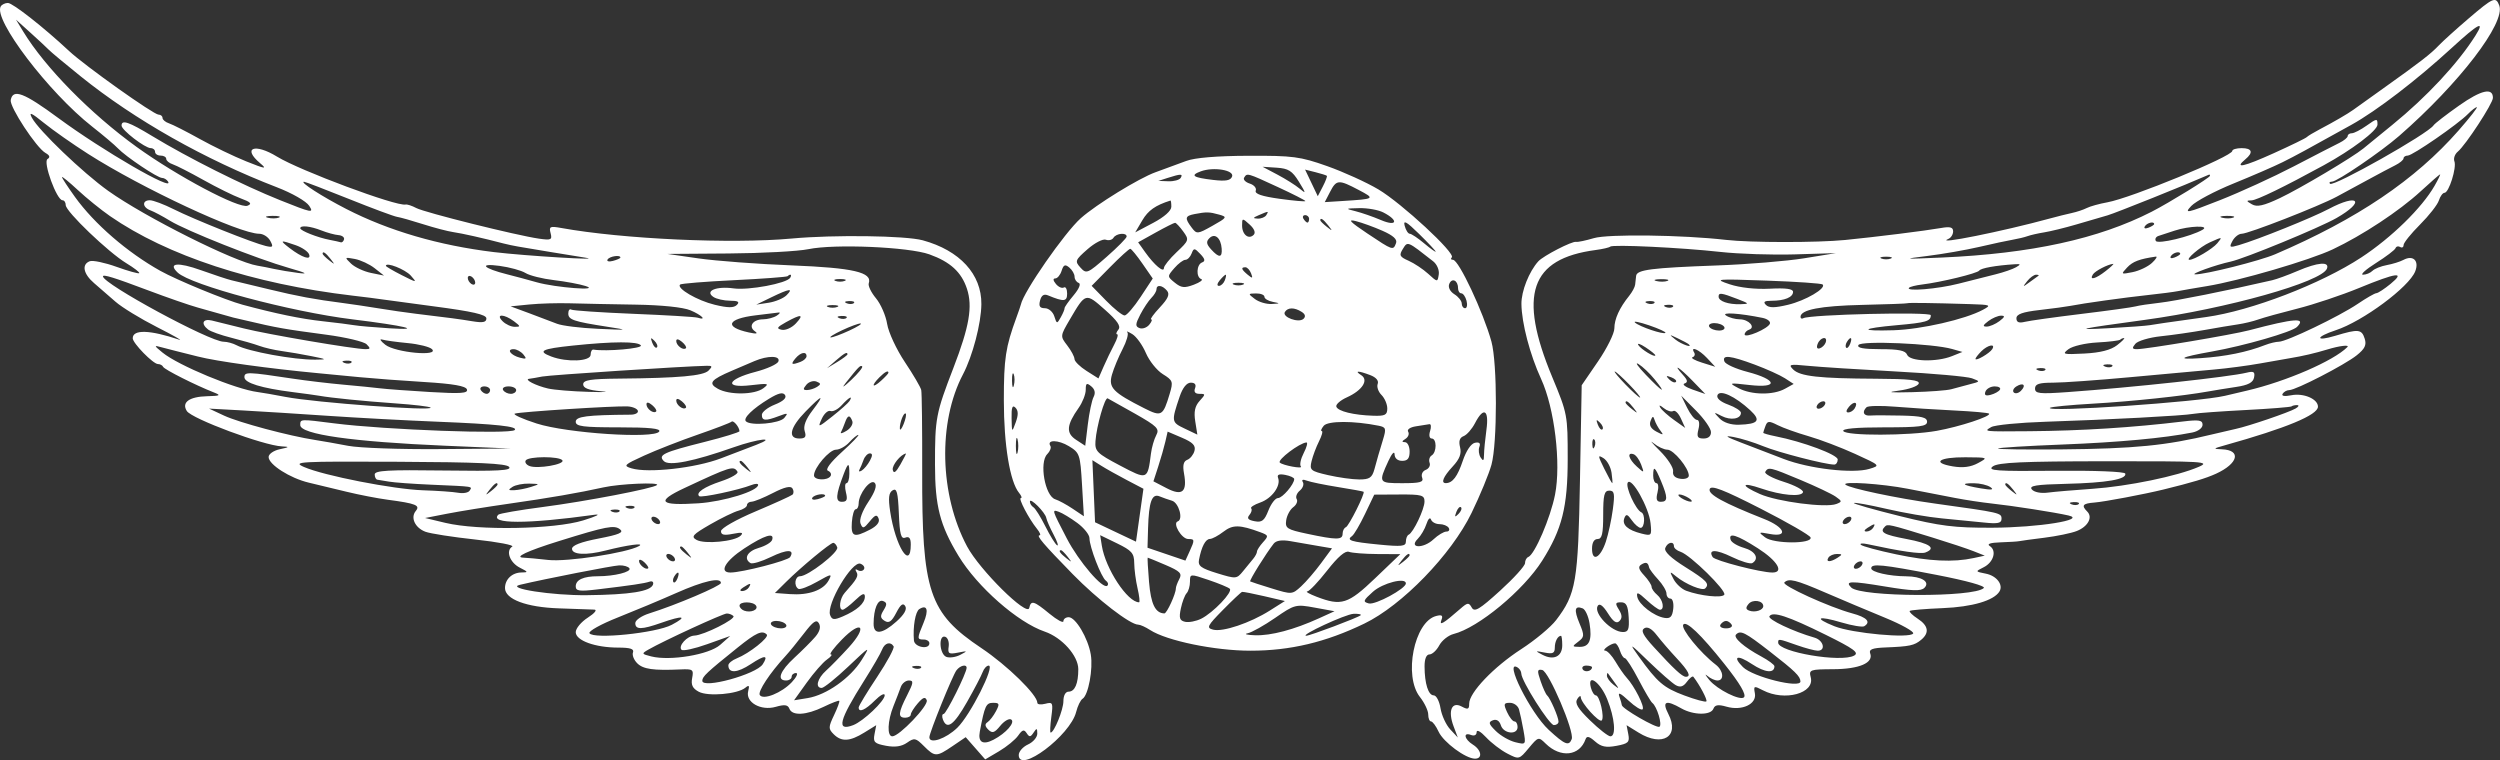 <?xml version="1.0" encoding="UTF-8"?> <svg xmlns="http://www.w3.org/2000/svg" width="1378" height="419" viewBox="0 0 1378 419" fill="none"><rect x="0" y="0" width="1378" height="419" fill="#333333" stroke="none"/> <path fill-rule="evenodd" clip-rule="evenodd" d="M1360.76 10.133C1353.99 15.917 1346.59 22.604 1344.31 24.991C1339.7 29.827 1334.53 33.833 1313.56 48.787C1305.66 54.424 1298.23 59.738 1297.04 60.598C1294.16 62.693 1286.22 67.298 1278.68 71.248C1275.3 73.021 1272.07 74.968 1271.5 75.573C1270.94 76.179 1262.76 80.162 1253.34 84.427C1236.68 91.962 1231.21 93.154 1237.59 87.852C1242.19 84.042 1241.41 81.655 1235.59 81.655C1232.77 81.655 1230.45 82.347 1230.44 83.194C1230.41 86.219 1174.66 109.151 1161.58 111.515C1157.14 112.318 1152.04 113.733 1150.24 114.659C1148.44 115.584 1144.74 116.819 1142.03 117.4C1139.32 117.983 1133.87 119.343 1129.92 120.425C1103.86 127.557 1065.49 135.26 1074 131.649C1075.41 131.05 1076.56 129.197 1076.56 127.531C1076.56 125.239 1074.94 124.785 1069.9 125.676C1061.3 127.19 1034.13 130.584 1017.06 132.277C1001.61 133.808 964.83 133.781 951.396 132.23C927.546 129.476 886.396 128.928 878.552 131.261C874.037 132.603 869.63 133.524 868.756 133.311C866.618 132.786 850.635 141.022 847.902 144.059C842.819 149.7 838.543 160.483 838.613 167.49C838.713 177.992 843.307 195.53 849.453 208.876C856.869 224.986 860.531 255.396 857.135 272.663C854.626 285.416 845.93 305.673 842.38 307.027C841.397 307.404 840.591 308.931 840.591 310.421C840.591 311.913 834.392 318.756 826.816 325.632C815.407 335.986 812.731 337.574 811.229 334.89C809.608 331.995 808.945 332.061 804.995 335.51C795.468 343.833 793.191 345.173 794.537 341.666C795.477 339.218 794.769 338.711 791.578 339.544C779.514 342.7 773.535 372.578 782.65 384.164C785.174 387.375 787.24 391.723 787.24 393.828C787.24 395.934 787.938 397.655 788.791 397.655C789.645 397.655 791.518 400.193 792.955 403.298C795.653 409.128 807.862 418.175 813.031 418.175C817.332 418.175 816.612 413.408 811.863 410.443C807.09 407.464 806.305 403.382 810.837 405.12C812.635 405.81 813.915 405.151 813.915 403.538C813.915 401.97 816.16 403.198 819.111 406.378C821.969 409.46 827.239 413.498 830.821 415.351C837.285 418.694 837.381 418.669 842.663 412.341C847.912 406.052 848.043 406.019 851.983 409.889C860.183 417.939 870.705 416.765 873.966 407.439C874.63 405.531 876.028 405.861 879.196 408.672C882.537 411.635 885.216 412.187 890.995 411.104C897.547 409.875 898.355 409.083 897.52 404.714L896.566 399.726L903.191 403.821C916.379 411.972 926.007 405.957 919.601 393.57C915.95 386.513 918.169 385.555 926.772 390.473C933.4 394.261 943.005 394.362 944.427 390.66C945.26 388.485 947.06 388.204 951.677 389.527C960.209 391.975 968.425 388.097 967.29 382.161C966.496 378.012 966.775 377.907 971.745 380.501C983.677 386.727 1000.39 382.181 998.076 373.34C996.982 369.156 997.63 368.924 1010.58 368.862C1024.88 368.795 1032.85 365.349 1030.84 360.111C1030.01 357.95 1032.07 357.16 1039.3 356.873C1052.62 356.341 1055.16 355.798 1058.92 352.685C1063.61 348.786 1062.98 344.91 1057.01 340.997C1054.15 339.123 1052.19 337.211 1052.66 336.745C1053.13 336.279 1061.31 335.584 1070.85 335.2C1087.07 334.546 1098.99 331.049 1102.09 326.036C1104.35 322.38 1100.6 317.408 1094.68 316.224C1088.7 315.029 1088.7 315.017 1093.38 312.684C1098.87 309.947 1100.74 303.493 1096.77 300.978C1094.96 299.833 1097.03 299.125 1102.73 298.936C1107.52 298.778 1112.14 298.487 1112.99 298.288C1113.83 298.089 1120.07 297.237 1126.84 296.396C1133.61 295.552 1141.62 293.901 1144.64 292.721C1150.86 290.297 1153.67 285.157 1150.5 281.993C1147.11 278.601 1147.98 277.493 1154.43 277.003C1159.84 276.59 1181.76 272.456 1192.51 269.821C1208.25 265.961 1215.89 263.665 1221.46 261.119C1233.79 255.478 1235.58 248.066 1224.7 247.654C1219.66 247.463 1219.81 247.268 1226.36 245.436C1260.2 235.976 1277.66 228.735 1277.66 224.155C1277.66 219.903 1269.72 216.515 1262.94 217.872C1259.24 218.613 1257.41 218.299 1258.18 217.053C1258.87 215.941 1260.51 215.032 1261.82 215.032C1265.45 215.032 1292.35 201.169 1298.99 195.873C1303.51 192.272 1304.53 190.162 1303.43 186.699C1301.75 181.419 1299.97 181.24 1287.22 185.078C1276 188.453 1276.19 185.726 1287.43 182.034C1302.37 177.13 1327.9 158.213 1331.28 149.54C1333.55 143.712 1330.11 140.396 1324.77 143.259C1322.91 144.256 1318.78 145.543 1315.6 146.119C1312.42 146.696 1308.86 148.124 1307.69 149.294C1306.52 150.465 1304.18 151.421 1302.49 151.421C1300.81 151.421 1303.99 148.541 1309.57 145.019C1315.15 141.498 1320.03 137.801 1320.41 136.799C1320.79 135.798 1321.94 135.502 1322.97 136.141C1324 136.779 1324.85 136.299 1324.85 135.074C1324.85 133.849 1328.93 128.77 1333.91 123.79C1338.89 118.808 1343.57 112.831 1344.3 110.506C1345.04 108.181 1346.44 106.279 1347.4 106.279C1349.83 106.279 1354.2 92.385 1352.86 88.903C1352.26 87.339 1353.1 84.957 1354.72 83.609C1359.07 79.999 1374.1 56.991 1374.1 53.94C1374.1 48.112 1367.68 49.573 1355.44 58.187C1348.35 63.184 1342.03 68.078 1341.39 69.067C1338.44 73.675 1286.18 103.178 1284.3 101.299C1283.66 100.652 1284.15 100.123 1285.39 100.123C1288.23 100.123 1312.37 83.678 1322.45 74.89C1355.55 46.009 1381.24 12.501 1377.58 2.973C1375.67 -2.013 1374.29 -1.424 1360.76 10.133ZM0.412 3.527C-3.923 10.543 26.813 50.948 50.821 69.789C56.903 74.562 63.262 79.934 64.954 81.729C69.268 86.301 86.812 98.071 89.313 98.071C90.454 98.071 91.95 98.982 92.639 100.096C96.345 106.094 56.494 83.014 32.183 65.084C13.133 51.034 7.135 48.763 5.91 55.128C5.191 58.856 20.074 81.516 25.079 84.317C27.439 85.638 27.781 86.691 26.175 87.684C23.569 89.293 31.257 110.383 34.448 110.383C35.427 110.383 36.227 111.589 36.227 113.064C36.227 116.579 59.695 139.061 69.68 145.11C73.971 147.71 77.151 150.17 76.745 150.574C76.339 150.98 70.71 149.406 64.234 147.08C57.758 144.751 51.116 143.361 49.472 143.991C44.886 145.752 45.914 150.958 51.855 156.053C54.806 158.583 60.116 163.196 63.654 166.3C67.191 169.407 77.471 175.696 86.5 180.28C95.528 184.864 101.069 187.995 98.811 187.238C82.548 181.778 73.162 181.493 73.162 186.461C73.162 189.161 84.421 200.668 87.064 200.668C88.258 200.668 89.543 201.36 89.921 202.207C90.571 203.67 107.799 212.356 117.911 216.318C121.978 217.911 121.451 218.204 114.168 218.395C104.29 218.654 99.973 221.795 102.969 226.545C105.679 230.842 145.22 245.559 155.386 246.053C159.72 246.265 159.568 246.468 154.214 247.613C150.81 248.341 148.058 250.26 148.058 251.905C148.058 256.046 159.863 263.579 170.201 266.033C174.951 267.162 184.378 269.435 191.149 271.083C197.921 272.733 208.078 274.698 213.721 275.454C229.254 277.528 231.757 278.529 229.182 281.632C226.139 285.301 228.731 290.911 234.48 293.096C237.125 294.104 249.5 296.032 261.98 297.387C274.46 298.741 283.62 300.498 282.338 301.29C278.626 303.584 281.006 310.109 286.583 312.93C291.167 315.249 291.26 315.52 287.488 315.547C282.305 315.583 278.357 319.302 278.357 324.142C278.357 330.3 290.143 334.73 308.11 335.327C317.139 335.627 325.911 335.939 327.604 336.019C329.319 336.101 327.731 338.054 324.013 340.437C320.344 342.786 317.344 346.391 317.344 348.452C317.344 353.075 328.076 356.959 340.847 356.959C347.401 356.959 349.633 357.691 348.901 359.6C348.343 361.055 349.391 363.747 351.23 365.585C354.505 368.86 360.137 369.665 375.053 368.989C381.927 368.678 382.417 369.037 381.519 373.738C380.796 377.509 381.74 379.463 385.161 381.295C390.282 384.034 406.569 382.623 410.851 379.069C412.852 377.409 413.215 377.85 412.405 380.948C410.8 387.084 419.367 391.965 427.599 389.605C432.491 388.202 434.27 388.452 435.118 390.66C436.665 394.69 444.419 394.265 453.944 389.626C458.378 387.467 462.277 385.967 462.608 386.294C462.938 386.62 461.647 390.161 459.737 394.165C456.577 400.793 456.556 401.732 459.503 404.679C463.814 408.99 468.365 408.758 476.354 403.821L482.979 399.726L482.025 404.714C481.194 409.062 482.003 409.875 488.341 411.065C493.329 412 496.98 411.469 499.973 409.372C503.969 406.575 504.752 406.731 509.24 411.219C515.31 417.288 516.145 417.288 525.077 411.227L532.294 406.329L537.672 412.458L543.048 418.585L550.698 414.073C554.904 411.59 559.642 407.71 561.224 405.451C563.522 402.172 564.464 401.903 565.892 404.115C567.372 406.409 568.03 406.355 569.703 403.811C571.426 401.183 571.728 401.265 571.755 404.367C571.771 406.368 569.477 409.054 566.656 410.34C563.834 411.625 561.526 414.247 561.526 416.168C561.526 426.694 589.91 405.426 593.165 392.46C594 389.133 595.598 385.844 596.721 385.151C599.905 383.183 602.591 368.657 601.237 360.72C599.694 351.669 592.888 340.201 589.059 340.201C587.458 340.201 586.149 341.192 586.149 342.402C586.149 343.613 582.706 341.766 578.499 338.299C569.834 331.156 568.256 330.704 567.318 335.106C566.245 340.151 539.972 314.155 533.067 301.214C517.871 272.729 516.912 232.757 530.796 206.342C536.127 196.197 540.828 178.255 540.932 167.646C541.097 151.177 529.039 138.043 508.637 132.459C499.161 129.866 459.677 129.334 436.357 131.485C403.288 134.534 343.166 131.78 309.366 125.667C303.149 124.543 302.527 124.845 303.487 128.516C304.45 132.193 303.785 132.509 297.102 131.55C284.749 129.782 234.057 117.133 229.459 114.673C227.101 113.411 224.442 112.543 223.551 112.744C218.516 113.875 165.266 94.026 152.716 86.342C140.308 78.746 133.329 81.505 143.441 90.011C147.387 93.329 146.269 93.175 135.747 88.956C128.975 86.239 117.433 80.677 110.097 76.593C102.762 72.51 95.145 68.64 93.169 67.991C91.193 67.343 89.578 65.997 89.578 65C89.578 64.004 88.595 63.188 87.397 63.188C84.665 63.188 46.774 36.239 38.066 28.106C24.112 15.07 7.001 1.629 4.365 1.629C2.836 1.629 1.059 2.483 0.412 3.527ZM26.909 27.449C28.083 28.67 35.971 35.242 44.435 42.055C74.383 66.153 112.867 87.912 152.644 103.236C161.059 106.478 168.767 110.906 170.441 113.46C173.156 117.603 171.865 117.355 154.483 110.387C133.719 102.066 103.853 87.095 83.972 75.044C70.913 67.127 67.006 65.79 67.006 69.239C67.006 71.693 79.921 81.655 83.102 81.655C84.407 81.655 85.474 82.579 85.474 83.707C85.474 84.836 86.859 85.759 88.552 85.759C90.245 85.759 91.63 86.576 91.63 87.571C91.63 88.568 93.245 89.914 95.221 90.563C97.197 91.211 104.813 95.104 112.149 99.216C119.485 103.326 128.719 107.883 132.669 109.342C138.211 111.388 139.073 112.311 136.444 113.389C131.868 115.262 97.743 97.174 75.28 80.97C49.891 62.654 24.804 37.12 12.784 17.358L8.832 10.863L16.801 18.045C21.186 21.995 25.733 26.226 26.909 27.449ZM1364.49 19.584C1354.88 34.861 1337.64 53.379 1318.62 68.851C1311.33 74.787 1304.17 80.623 1302.73 81.817C1296.94 86.596 1267.72 103.96 1256.67 109.184C1247.71 113.419 1244.05 114.238 1241.28 112.625C1238.05 110.744 1238.02 110.499 1241.04 110.444C1243.87 110.393 1259.13 102.977 1280.81 91.123C1296.37 82.62 1310.45 71.966 1310.47 68.691C1310.48 65.203 1310.1 65.238 1304.53 69.204C1301.25 71.537 1297.56 73.448 1296.32 73.448C1295.08 73.448 1294.06 74.139 1294.05 74.986C1294.05 75.834 1291.97 77.537 1289.44 78.774C1286.91 80.012 1275.6 85.831 1264.32 91.71C1253.03 97.587 1234.69 105.979 1223.56 110.36C1205.22 117.577 1203.74 117.878 1207.79 113.563C1210.25 110.945 1220.74 105.359 1231.11 101.151C1241.47 96.942 1253.65 91.654 1258.16 89.401C1265.53 85.72 1270.79 82.864 1296.12 68.785C1310.03 61.058 1332.13 44.115 1351.53 26.302C1366.14 12.886 1369.94 10.918 1364.49 19.584ZM1355.18 71.909C1331.27 99.173 1299.31 120.745 1254.06 140.152C1245.57 143.794 1215.36 151.38 1209.94 151.231C1206.9 151.149 1221.39 145.943 1229.57 144.182C1237.17 142.547 1278.45 125.557 1287.83 120.203C1304 110.976 1300.15 106.391 1283.6 115.174C1274.55 119.979 1244.61 132.033 1234.06 135.119C1228.93 136.619 1228.61 136.412 1230.54 132.808C1231.7 130.631 1233.99 128.85 1235.62 128.85C1239.31 128.85 1278.17 113.694 1287.92 108.46C1291.87 106.336 1299.71 102.082 1305.36 99.007C1311 95.931 1317.69 92.385 1320.22 91.125C1322.75 89.867 1324.83 88.146 1324.83 87.298C1324.84 86.451 1325.89 85.759 1327.15 85.759C1329.8 85.759 1354.84 68.463 1360.33 62.845C1362.35 60.777 1364.54 59.084 1365.21 59.084C1365.87 59.084 1361.36 64.856 1355.18 71.909ZM48.539 84.817C78.294 103.802 131.969 128.85 142.898 128.85C145.093 128.85 147.828 130.607 148.976 132.753C150.789 136.139 150.459 136.514 146.484 135.587C139.561 133.974 106.939 120.948 95.764 115.336C90.341 112.611 84.421 110.383 82.611 110.383C78.2 110.383 78.409 114.279 82.909 115.939C84.885 116.668 89.732 119.245 93.682 121.664C102.774 127.235 141.829 142.734 159.344 147.724C168.723 150.396 170.246 151.208 164.474 150.465C159.96 149.885 153.958 148.889 151.136 148.253C148.315 147.617 144.16 146.803 141.902 146.441C129.351 144.441 79.852 119.62 59.621 105.185C45.658 95.221 21.34 71.931 17.6 64.94C15.732 61.45 17.212 62.076 24.17 67.716C29.109 71.722 40.075 79.417 48.539 84.817ZM653.863 88.712C649.913 90.218 642.315 93.011 636.978 94.915C627.898 98.155 604.192 112.734 595.715 120.293C586.781 128.261 564.093 160.94 562.71 167.837C562.597 168.401 561.489 171.633 560.249 175.019C554.266 191.354 553.318 197.601 553.318 220.72C553.318 245.267 556.675 265.614 561.729 271.705C563.022 273.264 563.453 274.538 562.687 274.538C561.122 274.538 567.113 285.964 571.568 291.467C573.166 293.443 573.831 295.058 573.049 295.058C570.971 295.058 575.149 299.964 591.279 316.47C604.865 330.37 622.928 344.305 627.362 344.305C628.475 344.305 631.429 345.632 633.929 347.255C643.076 353.196 669.614 358.668 689.264 358.668C711.17 358.668 730.707 354.021 751.977 343.746C772.858 333.663 799.948 305.72 811.116 282.746C815.778 273.153 820.724 261.174 822.105 256.124C825.359 244.225 825.345 200.129 822.082 188.303C817.588 172.009 804.06 143.214 800.898 143.214C799.781 143.214 799.482 142.6 800.233 141.849C802.449 139.633 772.597 112.01 759.744 104.385C753.233 100.521 740.529 94.749 731.515 91.56C716.608 86.284 712.678 85.769 688.086 85.866C670.724 85.934 658.474 86.951 653.863 88.712ZM679.121 97.326C678.277 99.524 675.63 99.992 668.666 99.171C657.52 97.862 655.827 96.678 661.889 94.437C668.91 91.839 680.481 93.778 679.121 97.326ZM715.929 100.123C719.971 106.705 720.004 107.026 716.341 103.958C714.143 102.117 708.65 98.656 704.136 96.267L695.928 91.925L703.724 92.432C710.169 92.853 712.28 94.184 715.929 100.123ZM731.357 96.907C731.661 97.211 730.662 99.868 729.135 102.811L726.361 108.16L722.86 100.82L719.359 93.481L725.082 94.917C728.228 95.707 731.051 96.602 731.357 96.907ZM60.598 119.081C92.157 140.942 139.571 156.504 194.227 162.939C201.563 163.803 208.026 164.616 208.591 164.747C209.155 164.876 222.776 166.715 238.857 168.828C260.532 171.678 268.097 173.406 268.097 175.511C268.097 177.649 266.197 178.037 260.402 177.083C252.946 175.854 248.606 175.277 229.11 172.924C224.032 172.312 214.798 170.975 208.591 169.953C202.384 168.931 193.612 167.622 189.097 167.041C173.248 165.007 164.328 163.349 148.058 159.416C139.03 157.233 129.845 155.021 127.648 154.501C125.45 153.98 117.884 151.485 110.832 148.955C98.024 144.361 92.327 144.921 97.909 150.225C105.15 157.109 160.152 171.84 194.227 176.02C223.184 179.572 233.969 182.17 214.747 180.963C206.282 180.432 197.51 179.665 195.253 179.258C192.996 178.854 185.147 177.865 177.812 177.063C165.89 175.76 152.105 172.916 133.695 167.962C124.379 165.457 97.453 154.366 88.382 149.298C70.168 139.124 51.97 123.375 41.359 108.606C37.407 103.106 34.175 98.167 34.175 97.628C34.175 97.09 38.099 100.297 42.896 104.754C47.693 109.211 55.659 115.658 60.598 119.081ZM650.785 98.071C650.088 99.199 647.032 100.03 643.996 99.918L638.474 99.715L643.604 98.071C650.886 95.738 652.228 95.738 650.785 98.071ZM704.271 103.067C712.66 106.943 719.526 110.436 719.526 110.83C719.526 111.222 713.152 110.662 705.361 109.586C695.518 108.226 691.494 106.853 692.171 105.086C692.709 103.689 691.221 101.935 688.866 101.186C686.51 100.439 685.112 98.97 685.759 97.923C687.407 95.258 687.306 95.229 704.271 103.067ZM1218.15 96.897C1218.15 97.907 1195.65 111.766 1186 116.705C1156.72 131.68 1119.6 139.785 1070.33 141.958C1049.09 142.894 1048.3 142.812 1062.2 141.1C1070.67 140.06 1083.59 137.809 1090.93 136.102C1098.26 134.392 1106.57 132.607 1109.4 132.131C1112.22 131.657 1115.91 130.769 1117.6 130.157C1119.3 129.546 1123.45 128.602 1126.84 128.062C1130.22 127.522 1138.07 125.594 1144.28 123.778C1150.49 121.96 1158.33 119.67 1161.72 118.689C1166.16 117.4 1205.29 101.695 1217.64 96.245C1217.92 96.121 1218.15 96.413 1218.15 96.897ZM1341.9 102.47C1334.88 114.671 1318.22 130.955 1301.54 141.905C1279.29 156.514 1240.85 171.288 1216.1 174.746C1192.64 178.023 1188.06 178.684 1184.94 179.242C1183.04 179.582 1172.88 180.331 1162.37 180.906C1142.35 181.998 1144.95 181.398 1182.24 176.312C1227.36 170.158 1279.79 155.402 1282.61 148.062C1284.16 144.022 1277.63 144.541 1266.41 149.353C1261.16 151.602 1254.85 153.906 1252.39 154.477C1227.92 160.126 1198.79 165.96 1190.45 166.881C1184.8 167.505 1178.8 168.412 1177.11 168.896C1175.42 169.38 1162.03 171.235 1147.36 173.018C1132.69 174.801 1118.6 176.773 1116.06 177.401C1112.81 178.206 1111.45 177.627 1111.45 175.444C1111.45 173.166 1114.85 171.955 1124.27 170.878C1131.33 170.072 1138.94 169.044 1141.2 168.592C1148.24 167.191 1171.42 163.957 1184.13 162.603C1190.81 161.893 1198.2 160.928 1200.55 160.46C1202.89 159.992 1210.14 158.739 1216.65 157.676C1234.45 154.766 1273.1 143.458 1285.86 137.421C1302.16 129.716 1322.44 116.329 1334.17 105.544C1339.76 100.394 1344.63 96.146 1344.97 96.101C1345.32 96.056 1343.93 98.922 1341.9 102.47ZM192.175 109.601C205.154 114.811 217.158 119.278 218.85 119.528C220.543 119.778 227.007 121.603 233.214 123.583C239.421 125.561 246.915 127.522 249.868 127.943C254.708 128.631 266.331 131.257 277.331 134.148C279.588 134.741 283.282 135.529 285.539 135.899C287.796 136.266 295.645 137.587 302.98 138.831C310.316 140.076 319.088 141.504 322.474 142.003C334.439 143.772 289.392 141.037 272.201 138.952C241.863 135.273 214.285 127.211 190.848 115.174C177.487 108.312 165.007 100.277 167.552 100.172C168.116 100.149 179.197 104.393 192.175 109.601ZM748.848 104.674C758.156 109.578 758.037 109.658 739.744 110.809L730.21 111.409L733.128 105.766C736.655 98.945 737.821 98.865 748.848 104.674ZM645.639 113.973C645.627 116.167 641.749 119.612 635.671 122.828L625.721 128.093L629.659 121.418C632.874 115.97 636.886 113.153 645.143 110.545C645.424 110.456 645.647 111.997 645.639 113.973ZM762.455 117.082C771.112 121.498 770.08 125.091 761.236 121.324C756.916 119.483 750.613 117.285 747.227 116.442C741.334 114.973 741.42 114.899 749.279 114.727C753.793 114.628 759.721 115.687 762.455 117.082ZM672.023 118.301C676.576 119.579 676.367 119.924 668.297 124.461C660.04 129.1 659.65 129.135 656.872 125.466C652.895 120.218 653.153 119.013 658.48 117.987C664.987 116.733 666.569 116.77 672.023 118.301ZM697.98 118.59C697.283 119.719 695.151 120.577 693.242 120.499C690.413 120.38 690.532 120.029 693.876 118.59C699.367 116.231 699.439 116.231 697.98 118.59ZM153.74 119.936C152.351 120.499 149.581 120.534 147.584 120.012C145.588 119.491 146.725 119.031 150.11 118.99C153.496 118.949 155.129 119.374 153.74 119.936ZM721.578 120.642C721.578 121.771 721.171 122.694 720.673 122.694C720.174 122.694 719.197 121.771 718.5 120.642C717.802 119.514 718.21 118.59 719.405 118.59C720.599 118.59 721.578 119.514 721.578 120.642ZM1231.01 119.936C1229.62 120.499 1226.85 120.534 1224.86 120.012C1222.86 119.491 1224 119.031 1227.38 118.99C1230.77 118.949 1232.4 119.374 1231.01 119.936ZM691.026 129.443C688.25 132.219 684.643 129.318 684.643 124.307C684.643 120.119 684.751 120.105 688.796 123.763C691.375 126.1 692.22 128.249 691.026 129.443ZM732.1 124.233C734.651 127.488 734.579 127.559 731.324 125.009C729.35 123.46 727.733 121.843 727.733 121.418C727.733 119.729 729.418 120.815 732.1 124.233ZM762.017 127.202C767.987 129.841 770.293 131.949 769.493 134.037C767.907 138.168 767.841 138.145 753.687 128.694C744.09 122.284 742.59 120.687 747.272 121.859C750.633 122.7 757.269 125.105 762.017 127.202ZM791.344 138.693C791.344 139.122 788.502 137.085 785.03 134.163C781.558 131.241 777.973 128.85 777.062 128.85C776.151 128.85 774.885 126.86 774.249 124.426C773.367 121.047 775.248 122.116 782.219 128.957C787.238 133.881 791.344 138.264 791.344 138.693ZM652.181 127.572C655.523 132.176 655.415 132.523 648.59 138.96C644.72 142.61 641.552 146.56 641.552 147.736C641.552 150.556 636.284 146.121 631.271 139.083L627.34 133.559L637.011 128.177C642.329 125.216 647.143 122.801 647.708 122.809C648.272 122.817 650.285 124.96 652.181 127.572ZM1187.37 123.501C1187.37 123.944 1185.94 124.857 1184.19 125.53C1182.36 126.23 1181.54 125.885 1182.25 124.724C1183.46 122.772 1187.37 121.839 1187.37 123.501ZM177.165 127.028C180.342 128.284 184.569 129.437 186.559 129.593C188.547 129.749 189.932 130.799 189.637 131.928C189.339 133.057 188.523 133.789 187.823 133.555C187.121 133.321 184.351 132.714 181.667 132.205C175.136 130.968 165.5 127.163 165.5 125.823C165.5 124.036 171.036 124.607 177.165 127.028ZM1214.05 126.65C1207.58 130.387 1189.49 134.723 1188.31 132.816C1187.65 131.747 1188.32 130.492 1189.81 130.024C1191.29 129.558 1195.27 128.251 1198.66 127.122C1206.57 124.484 1218.42 124.12 1214.05 126.65ZM621.006 130.389C620.991 131.234 616.021 136.276 609.962 141.591C599.411 150.843 598.801 151.093 595.555 147.506C592.364 143.983 592.592 143.386 599.415 137.396C603.404 133.894 607.957 131.526 609.537 132.131C611.117 132.739 613.019 132.248 613.764 131.042C615.299 128.557 621.047 128.04 621.006 130.389ZM673.392 137.025C673.769 142.151 671.929 142.282 667.548 137.44C664.95 134.569 664.737 133.161 666.614 131.284C669.604 128.294 672.959 131.134 673.392 137.025ZM1222.14 134.115C1219.58 137.204 1209.46 143.214 1206.82 143.214C1204.34 143.214 1212.75 135.999 1217.98 133.633C1225.1 130.412 1225.2 130.424 1222.14 134.115ZM162.978 135.15C166.442 136.356 169.764 138.617 170.361 140.175C171.717 143.71 166.534 142.044 159.58 136.709C153.913 132.359 154.372 132.15 162.978 135.15ZM789.969 144.041C792.06 145.68 793.425 148.9 793.047 151.3C792.37 155.618 792.37 155.618 787.24 150.937C784.419 148.364 779.555 145.124 776.432 143.737C771.467 141.535 771.067 140.719 773.244 137.232C775.96 132.882 775.484 132.689 789.969 144.041ZM512.279 140.201C523.797 144.334 529.948 149.969 532.983 159.161C536.205 168.927 534.321 179.942 525.518 202.798C515.843 227.916 515.355 230.479 515.369 256.071C515.384 278.979 518.08 289.462 528.296 306.344C538.663 323.471 560.949 343.059 575.846 348.14C585.365 351.386 594.357 361.463 594.357 368.887C594.357 376.824 592.444 381.24 589.007 381.24C587.313 381.24 586.149 383.368 586.149 386.472C586.149 391.192 581.025 403.811 579.109 403.811C578.682 403.811 578.846 399.974 579.476 395.281C580.543 387.328 580.322 386.831 576.203 387.908C573.774 388.543 571.785 388.313 571.785 387.398C571.785 382.99 555.243 366.806 540.965 357.248C511.996 337.853 508.144 326.317 508.313 259.487C508.37 236.567 508.132 216.532 507.783 214.964C507.434 213.396 503.367 206.455 498.744 199.54C494.121 192.625 489.734 183.196 488.998 178.585C488.261 173.977 485.487 167.595 482.831 164.404C480.178 161.213 478.389 157.508 478.855 156.17C480.97 150.094 470.399 147.634 436.357 146.283C417.736 145.545 394.704 143.821 385.177 142.452L367.855 139.963L401.593 139.717C420.149 139.582 439.948 138.511 445.591 137.339C459.969 134.353 500.87 136.108 512.279 140.201ZM948.318 138.866C958.475 139.986 976.943 140.591 989.357 140.212L1011.93 139.522L994.487 142.36C984.894 143.92 963.194 145.705 946.266 146.324C910.223 147.646 902.262 148.668 901.837 152.027C901.665 153.387 901.421 155.571 901.295 156.88C901.17 158.189 899.695 160.959 898.018 163.036C892.642 169.688 889.837 175.856 889.837 181.017C889.837 183.783 885.787 191.962 880.835 199.195L871.831 212.344L870.885 264.474C869.864 320.791 868.745 327.364 857.724 341.813C854.776 345.677 846.098 352.892 838.438 357.847C823.315 367.631 809.811 381.777 809.811 387.837C809.811 391.017 809.13 391.28 805.677 389.431C800.171 386.484 797.994 391.807 801.214 400.339L803.547 406.52L799.359 402.024C797.054 399.551 794.65 394.325 794.013 390.41C793.379 386.495 791.703 383.292 790.289 383.292C787.302 383.292 785.256 376.879 785.217 367.389C785.198 363.191 786.2 360.72 787.919 360.72C789.421 360.72 791.849 358.481 793.312 355.746C794.777 353.011 798.333 350.181 801.216 349.457C814.826 346.043 839.712 325.439 850.093 308.995C861.022 291.682 864.104 279.381 864.116 252.993C864.129 228.741 863.999 228.06 855.568 207.784C836.688 162.387 843.455 142.604 879.504 137.811C883.413 137.29 887.024 136.453 887.529 135.948C888.83 134.647 926.411 136.45 948.318 138.866ZM629.751 145.368L635.392 153.523L628.725 163.647C625.058 169.216 621.092 173.821 619.91 173.882C618.728 173.944 614.15 170.295 609.736 165.775L601.713 157.557L611.809 147.307C617.361 141.671 622.401 137.093 623.006 137.136C623.614 137.179 626.648 140.883 629.751 145.368ZM662.584 144.656C659.482 145.807 659.157 152.843 662.159 153.845C663.337 154.237 661.492 155.618 658.062 156.915C652.878 158.87 651.099 158.685 647.568 155.825C643.353 152.413 643.351 152.341 647.291 147.798C649.478 145.276 652.214 143.214 653.371 143.214C654.528 143.214 656.071 141.664 656.798 139.771C658.016 136.592 658.386 136.611 661.634 140.017C664.222 142.732 664.472 143.957 662.584 144.656ZM182.178 142.701C184.729 145.955 184.657 146.027 181.402 143.476C179.428 141.927 177.812 140.31 177.812 139.885C177.812 138.197 179.496 139.282 182.178 142.701ZM1201.73 139.916C1201.73 140.359 1200.3 141.273 1198.55 141.946C1196.72 142.645 1195.9 142.301 1196.62 141.139C1197.82 139.188 1201.73 138.254 1201.73 139.916ZM206.539 147.863L211.669 151.902L204.487 150.435C200.537 149.628 195.594 147.322 193.503 145.309C189.824 141.769 189.889 141.685 195.555 142.738C198.774 143.335 203.717 145.641 206.539 147.863ZM341.967 141.948C341.967 142.381 340.119 143.218 337.861 143.809C335.602 144.4 334.271 144.045 334.905 143.023C336.009 141.236 341.967 140.329 341.967 141.948ZM1042.19 142.52C1040.78 143.091 1038.48 143.091 1037.06 142.52C1035.65 141.952 1036.81 141.486 1039.63 141.486C1042.45 141.486 1043.61 141.952 1042.19 142.52ZM1186.17 144.917C1183.95 146.983 1179.14 149.271 1175.48 150.004C1169.03 151.294 1168.94 151.216 1172.45 147.469C1175.58 144.137 1179.21 142.756 1188.27 141.441C1189.33 141.287 1188.38 142.853 1186.17 144.917ZM226.422 151.908C230.027 155.948 229.882 155.94 221.415 151.651C216.62 149.222 212.695 146.92 212.695 146.534C212.695 144.268 223.313 148.426 226.422 151.908ZM289.643 150.48C291.9 151.887 298.963 153.654 305.336 154.403C311.709 155.154 319.558 156.615 322.778 157.651C331.603 160.489 306.144 158.538 295.799 155.585C291.284 154.294 283.977 152.331 279.561 151.218C266.24 147.868 263.591 144.972 275.279 146.542C280.922 147.299 287.386 149.072 289.643 150.48ZM592.305 152.527C592.305 153.988 593.333 155.525 594.591 155.946C595.939 156.395 594.777 159.2 591.761 162.785C588.95 166.128 586.711 169.325 586.787 169.889C586.865 170.453 585.938 172.682 584.731 174.84C582.612 178.626 582.484 178.608 581.126 174.327C580.35 171.886 578.019 169.889 575.943 169.889C573.146 169.889 572.454 168.797 573.273 165.668C574.039 162.744 575.397 161.872 577.697 162.824C586.473 166.456 588.201 166.288 588.201 161.8C588.201 159.344 587.382 157.842 586.381 158.46C585.382 159.077 583.422 158.209 582.027 156.529C580.443 154.62 580.303 153.473 581.655 153.473C582.845 153.473 584.421 151.577 585.158 149.261C586.225 145.898 587.079 145.534 589.399 147.461C590.998 148.787 592.305 151.067 592.305 152.527ZM1111.27 147.295C1109.48 148.342 1104.4 150.1 1099.98 151.202C1095.57 152.304 1086.41 154.618 1079.64 156.344C1067.95 159.324 1050.09 160.799 1052.28 158.603C1052.85 158.039 1056 157.249 1059.29 156.847C1069.88 155.556 1089.87 150.695 1090.95 149.15C1091.9 147.781 1099.97 146.333 1110.42 145.656C1113.89 145.432 1114.02 145.688 1111.27 147.295ZM1160.69 149.37C1155.08 153.763 1151.46 154.735 1153.6 151.278C1154.78 149.365 1161.84 145.684 1164.8 145.442C1165.36 145.395 1163.52 147.162 1160.69 149.37ZM689.6 150.685C690.681 153.502 690.38 153.629 687.768 151.46C684.208 148.506 683.836 147.318 686.475 147.318C687.482 147.318 688.888 148.834 689.6 150.685ZM81.37 159.941C92.091 163.984 104.557 168.305 109.071 169.544C113.586 170.784 119.588 172.477 122.409 173.308C125.23 174.139 128.001 174.914 128.565 175.033C129.129 175.152 132.361 175.907 135.747 176.708C152.509 180.678 156.783 181.431 179.863 184.491C190.585 185.911 200.578 188.285 202.068 189.766C204.315 191.999 204.22 192.46 201.522 192.46C195.36 192.46 147.523 184.32 134.46 181.048C127.268 179.246 119.306 177.276 116.766 176.669C111.776 175.476 110.559 178.417 114.714 181.63C116.126 182.722 121.896 184.772 127.539 186.181C133.182 187.593 140.107 189.598 142.928 190.636C145.75 191.675 151.29 192.959 155.24 193.488C159.19 194.02 166.577 195.288 171.656 196.31C180.381 198.064 180.493 198.171 173.708 198.241C162.044 198.364 136.855 193.747 130.434 190.31C128.425 189.237 125.198 188.357 123.26 188.357C115.635 188.357 56.747 156.461 56.747 152.333C56.747 151.079 62.935 152.991 81.37 159.941ZM261.941 155.768C261.941 156.896 261.018 157.249 259.889 156.551C258.761 155.854 257.837 154.36 257.837 153.231C257.837 152.103 258.761 151.75 259.889 152.447C261.018 153.145 261.941 154.639 261.941 155.768ZM435.548 153.123C433.646 156.198 412.665 160.124 404.347 158.96C394.762 157.62 388.249 160.407 393.266 163.702C394.959 164.813 399.067 165.736 402.397 165.754C406.862 165.777 407.847 166.388 406.154 168.081C404.459 169.776 401.256 169.749 393.945 167.985C384.361 165.672 372.775 158.915 374.846 156.845C375.404 156.289 388.778 155.203 404.568 154.434C420.36 153.666 433.665 152.673 434.135 152.228C435.67 150.777 436.624 151.38 435.548 153.123ZM675.126 154.499C674.475 156.192 673.006 157.577 671.861 157.577C670.659 157.577 670.858 156.274 672.331 154.499C673.736 152.807 675.206 151.421 675.596 151.421C675.985 151.421 675.774 152.807 675.126 154.499ZM1123.59 152.002C1123.12 152.322 1120.89 153.937 1118.63 155.593C1114.83 158.378 1114.74 158.335 1117.34 155.012C1118.89 153.036 1121.12 151.421 1122.3 151.421C1123.48 151.421 1124.06 151.682 1123.59 152.002ZM1317.67 156.488C1314.28 159.262 1310.76 161.566 1309.83 161.607C1308.9 161.648 1304.29 164.3 1299.57 167.501C1289.47 174.354 1260.3 188.357 1256.13 188.357C1254.53 188.357 1251.1 189.183 1248.51 190.195C1238.47 194.112 1226.81 196.484 1213.02 197.416C1199.04 198.36 1201.52 196.889 1219.17 193.768C1236.96 190.622 1263.29 183.019 1266.09 180.221C1271.39 174.922 1265 175.368 1239.69 182.061C1230.52 184.487 1183.16 192.46 1177.92 192.46C1175.23 192.46 1175.04 191.872 1177 189.512C1178.35 187.891 1184.69 186.013 1191.1 185.338C1197.51 184.665 1208.3 183.116 1215.07 181.899C1221.84 180.68 1230.15 179.285 1233.54 178.799C1236.92 178.312 1242 177.087 1244.82 176.078C1247.65 175.068 1257.34 172.376 1266.37 170.098C1275.4 167.819 1290.63 162.724 1300.23 158.778C1321.07 150.199 1326.15 149.532 1317.67 156.488ZM465.597 154.832C464.188 155.402 461.879 155.402 460.467 154.832C459.058 154.263 460.211 153.798 463.032 153.798C465.854 153.798 467.009 154.263 465.597 154.832ZM803.656 158.724C803.656 160.352 804.472 161.681 805.467 161.681C806.465 161.681 807.763 163.528 808.354 165.785C808.943 168.042 808.59 169.889 807.567 169.889C806.545 169.889 805.707 168.726 805.707 167.306C805.707 165.884 803.887 163.583 801.661 162.194C799.297 160.717 798.107 158.384 798.799 156.582C800.194 152.942 803.656 154.469 803.656 158.724ZM919.117 154.82C917.727 155.382 914.957 155.417 912.961 154.895C910.964 154.374 912.101 153.915 915.487 153.874C918.872 153.833 920.506 154.257 919.117 154.82ZM1004.65 156.796C1006.76 158.909 995.291 165.646 985.6 167.985C978.289 169.749 975.085 169.776 973.391 168.081C971.698 166.388 972.504 165.785 976.466 165.785C983.624 165.785 988.331 163.838 988.331 160.877C988.331 159.209 984.36 158.669 975.506 159.133C967.776 159.537 959.013 158.577 953.448 156.716C944.602 153.757 945.457 153.67 973.899 154.68C990.227 155.259 1004.06 156.211 1004.65 156.796ZM685.156 156.884C683.746 157.454 681.437 157.454 680.026 156.884C678.616 156.315 679.769 155.85 682.591 155.85C685.412 155.85 686.567 156.315 685.156 156.884ZM643.247 160.226C644.888 162.204 643.889 164.54 639.29 169.46C635.905 173.082 633.758 176.045 634.518 176.045C635.277 176.045 634.795 177.375 633.444 179.002C632.096 180.627 629.698 181.46 628.116 180.853C625.692 179.923 625.758 178.741 628.53 173.379C630.342 169.877 633.089 165.746 634.637 164.199C636.182 162.654 637.448 160.53 637.448 159.484C637.448 156.728 640.69 157.144 643.247 160.226ZM433.544 162.734C431.836 164.443 427.384 166.304 423.651 166.875L416.863 167.907L425.071 163.92C435.163 159.018 437.602 158.677 433.544 162.734ZM616.448 181.688C615.307 183.099 615.002 184.253 615.767 184.253C616.534 184.253 615.812 186.791 614.164 189.896C612.515 193 609.882 198.477 608.312 202.066L605.46 208.593L598.881 204.429C595.264 202.139 592.284 199.201 592.26 197.902C592.235 196.601 590.438 193.23 588.267 190.409C584.335 185.299 584.341 185.242 589.707 176.078C598.379 161.265 598.366 161.269 608.983 170.671C615.96 176.853 617.967 179.812 616.448 181.688ZM696.954 163.59C696.954 164.64 699.031 165.9 701.571 166.388C705.817 167.207 705.765 167.302 700.937 167.558C698.05 167.712 693.895 166.481 691.703 164.825C687.821 161.886 687.835 161.811 692.337 161.747C694.878 161.71 696.954 162.541 696.954 163.59ZM957.552 164.759C964.331 167.369 964.428 167.533 959.259 167.681C952.639 167.87 947.292 166.007 947.292 163.514C947.292 161.185 948.718 161.357 957.552 164.759ZM350.282 167.913C364.707 168.135 376.555 169.356 380.548 171.036C386.833 173.677 389.878 176.786 384.545 175.111C383.136 174.668 367.245 173.71 349.233 172.981C331.223 172.251 315.758 171.202 314.863 170.65C313.971 170.098 313.24 171.069 313.24 172.807C313.24 176.24 316.101 177.208 334.786 180.11C346.734 181.965 346.58 181.998 329.584 181.24C319.95 180.814 309.793 179.558 307.012 178.45C304.23 177.344 297.337 174.734 291.695 172.651L281.435 168.863L291.695 167.837C297.337 167.273 307.495 166.977 314.266 167.18C321.037 167.384 337.244 167.714 350.282 167.913ZM470.684 167.024C470.003 167.706 468.232 167.78 466.752 167.187C465.115 166.532 465.601 166.046 467.992 165.947C470.155 165.859 471.365 166.343 470.684 167.024ZM911.853 167.024C911.171 167.706 909.401 167.78 907.921 167.187C906.284 166.532 906.77 166.046 909.161 165.947C911.323 165.859 912.534 166.343 911.853 167.024ZM1085.8 167.622C1097.38 167.979 1097.8 168.165 1092.98 170.761C1083.19 176.026 1059.04 181.554 1043.75 182.03C1024.42 182.632 1025.51 181.023 1045.64 179.236C1061.74 177.807 1064.25 177.065 1064.25 173.738C1064.25 171.754 997.577 173.334 993.974 175.403C993.126 175.889 992.443 175.54 992.451 174.627C992.488 170.706 1003.44 168.586 1026.38 168.061C1039.87 167.751 1051.07 167.345 1051.26 167.154C1051.62 166.797 1064.77 166.975 1085.8 167.622ZM461.493 169.195C460.084 169.766 457.775 169.766 456.363 169.195C454.954 168.627 456.107 168.161 458.928 168.161C461.75 168.161 462.905 168.627 461.493 169.195ZM922.112 169.076C921.431 169.758 919.66 169.832 918.181 169.239C916.543 168.584 917.03 168.098 919.42 167.999C921.583 167.911 922.794 168.395 922.112 169.076ZM717.457 171.888C719.456 173.152 719.811 174.489 718.483 175.745C715.859 178.224 706.494 174.767 708.23 171.957C709.82 169.382 713.452 169.356 717.457 171.888ZM428.149 173.993C426.456 175.087 423.048 175.996 420.575 176.014C414.967 176.053 412.314 179.944 416.088 182.597C418.039 183.967 417.007 184.171 412.76 183.247C399.005 180.26 400.793 175.723 416.476 173.814C422.332 173.102 428.047 172.403 429.175 172.261C430.304 172.119 429.842 172.899 428.149 173.993ZM971.548 175.224C974.168 175.76 975.984 177.178 975.584 178.376C974.659 181.154 961.655 186.707 961.655 184.324C961.655 183.344 962.743 182.18 964.071 181.737C967.883 180.467 963.945 176.049 958.969 176.014C956.497 175.996 953.089 175.06 951.396 173.931C948.429 171.957 958.805 172.622 971.548 175.224ZM283.366 177.136C286.987 179.876 287.02 180.149 283.733 180.149C281.743 180.149 278.73 178.764 277.038 177.071C272.876 172.909 277.846 172.961 283.366 177.136ZM438.676 178.284C436.478 180.643 432.979 182.215 430.901 181.778C427.778 181.121 428.19 180.393 433.279 177.569C441.659 172.924 443.448 173.162 438.676 178.284ZM466.58 175.232C465.899 175.914 464.128 175.987 462.649 175.394C461.011 174.74 461.497 174.254 463.888 174.155C466.051 174.067 467.261 174.551 466.58 175.232ZM1102.09 177.005C1099.9 178.663 1096.73 180.017 1095.03 180.017C1092.71 180.017 1092.93 179.281 1095.94 177.005C1098.13 175.349 1101.3 173.993 1103 173.993C1105.32 173.993 1105.1 174.73 1102.09 177.005ZM917.982 183.467C916.913 184.538 903.706 180.073 901.203 177.793C900.118 176.806 903.631 177.498 909.009 179.33C914.387 181.162 918.425 183.024 917.982 183.467ZM468.162 182.201C463.648 184.29 459.031 185.995 457.902 185.987C456.774 185.978 459.544 184.224 464.058 182.088C468.573 179.952 473.189 178.249 474.318 178.302C475.447 178.357 472.676 180.112 468.162 182.201ZM950.37 180.149C951.067 181.277 949.791 182.201 947.534 182.201C945.277 182.201 942.86 181.277 942.162 180.149C941.464 179.02 942.741 178.097 944.998 178.097C947.255 178.097 949.672 179.02 950.37 180.149ZM631.626 194.607C633.492 198.977 637.688 204.206 640.948 206.227C646.505 209.67 646.743 210.355 644.728 217.084C641.041 229.4 640.238 229.851 630.668 225.008C613.378 216.259 610.869 213.645 612.913 206.52C613.92 203.001 616.559 196.644 618.777 192.391C620.993 188.139 622.177 183.984 621.406 183.161C620.636 182.336 621.857 182.788 624.12 184.162C626.384 185.537 629.761 190.238 631.626 194.607ZM930.706 189.66C933.521 192.124 926.842 189.836 923.573 187.218C919.818 184.208 919.884 184.166 924.72 186.469C927.542 187.813 930.236 189.249 930.706 189.66ZM224.779 189.116C230.861 189.69 236.862 191.192 238.116 192.454C242.267 196.634 217.886 194.344 212.395 190.039C209.74 187.954 208.95 186.66 210.643 187.162C212.336 187.663 218.697 188.541 224.779 189.116ZM362.091 191.488C361.459 192.12 360.312 190.981 359.54 188.958C358.428 186.034 358.662 185.798 360.689 187.809C362.093 189.202 362.723 190.858 362.091 191.488ZM378.063 191.933C376.639 193.355 372.747 190.464 372.747 187.985C372.747 186.623 373.924 186.779 375.874 188.398C377.593 189.826 378.578 191.416 378.063 191.933ZM1006.33 188.742C1005.88 190.082 1004.42 191.543 1003.08 191.991C1001.58 192.491 1001.12 191.551 1001.89 189.555C1003.32 185.824 1007.56 185.049 1006.33 188.742ZM1019.82 189.471C1019.15 191.213 1018.16 192.198 1017.62 191.66C1017.09 191.123 1017.26 189.696 1018 188.494C1020.02 185.219 1021.21 185.855 1019.82 189.471ZM1166.9 190.3C1163.47 192.939 1157.65 194.42 1148.94 194.871C1137.12 195.485 1136.4 195.288 1140.16 192.458C1142.42 190.766 1149.54 189.103 1156 188.767C1162.46 188.43 1168.15 187.739 1168.66 187.23C1169.17 186.721 1170.13 186.325 1170.78 186.35C1171.44 186.374 1169.69 188.153 1166.9 190.3ZM353.253 190.409C354.289 192.083 334.281 193.839 327.091 192.703C326.243 192.569 325.552 193.846 325.552 195.538C325.552 199.218 312.518 199.8 303.854 196.507C296.032 193.534 298.464 192.292 315.661 190.489C338.083 188.137 351.831 188.108 353.253 190.409ZM912.409 195.846C912.409 197.332 904.501 192.553 903.037 190.185C902.27 188.945 904.066 189.518 907.027 191.457C909.987 193.398 912.409 195.372 912.409 195.846ZM1076.03 192.374L1081.69 193.995L1075.92 196.306C1067.35 199.733 1052.63 199.275 1051.2 195.538C1050.31 193.234 1046.62 192.46 1036.49 192.46C1027.04 192.46 1023.4 191.769 1024.39 190.162C1025.93 187.667 1065.51 189.362 1076.03 192.374ZM97.108 193.513C99.175 193.997 104.557 195.348 109.071 196.515C119.286 199.154 148.251 203.161 175.76 205.743C180.838 206.219 190.995 207.193 198.331 207.908C205.667 208.624 221.752 209.826 234.076 210.581C249.761 211.542 256.748 212.762 257.374 214.646C258.088 216.807 254.056 217.09 237.018 216.08C225.333 215.387 213.002 214.478 209.617 214.057C206.231 213.637 196.997 212.715 189.097 212.011C181.197 211.306 168.732 209.822 161.396 208.712C136.463 204.938 134.721 204.887 134.721 207.92C134.721 211.061 144.069 213.94 161.396 216.134C167.603 216.92 174.067 217.81 175.76 218.11C182.656 219.333 200.412 221.116 217.825 222.335C227.982 223.045 236.754 224.083 237.318 224.641C239.448 226.751 173.786 221.939 157.446 218.789C151.323 217.609 144.398 216.403 142.056 216.107C129.896 214.576 98.317 201.479 89.578 194.34C84.807 190.445 84.76 190.238 88.901 191.391C91.351 192.075 95.044 193.029 97.108 193.513ZM1098.12 192.45C1096.7 194.746 1088.88 199.283 1088.88 197.81C1088.88 197.287 1090.33 195.407 1092.1 193.632C1095.65 190.084 1100.12 189.204 1098.12 192.45ZM1293.85 191.318C1286.23 198.938 1260.32 210.185 1238.67 215.276C1232.46 216.735 1226.92 218.04 1226.36 218.173C1211.92 221.598 1127.21 227.407 1129.92 224.787C1130.48 224.239 1141.1 223.209 1153.51 222.499C1174.81 221.28 1203.42 218.258 1217.12 215.781C1220.51 215.169 1227.42 214.047 1232.49 213.29C1239.21 212.282 1241.9 210.871 1242.44 208.068C1243.04 204.951 1242.27 204.45 1238.36 205.419C1228.87 207.768 1175.47 213.561 1139.66 216.124C1124.13 217.236 1121.71 216.973 1121.71 214.168C1121.71 211.663 1123.96 210.928 1131.64 210.928C1137.1 210.928 1156.26 209.565 1174.21 207.903C1192.17 206.239 1212.87 204.349 1220.2 203.705C1227.54 203.063 1239.08 201.536 1245.85 200.313C1252.62 199.092 1260.01 197.793 1262.27 197.426C1268.98 196.337 1276.24 194.646 1282.79 192.643C1289.54 190.579 1295.27 189.889 1293.85 191.318ZM288.483 195.376C290.47 197.771 290.141 198.095 286.651 197.182C281.517 195.838 278.987 192.46 283.115 192.46C284.736 192.46 287.152 193.774 288.483 195.376ZM940.878 197.315L945.439 202.17L938.14 199.886C934.127 198.629 931.779 197.289 932.924 196.907C934.069 196.525 934.484 195.37 933.845 194.338C931.482 190.511 936.47 192.625 940.878 197.315ZM444.565 196.345C444.565 197.352 443.104 198.737 441.319 199.423C436.299 201.349 435.637 200.931 438.409 197.59C441.241 194.18 444.565 193.507 444.565 196.345ZM467.136 195.302C467.136 195.737 464.596 197.638 461.493 199.527L455.85 202.964L460.695 198.737C465.423 194.615 467.136 193.7 467.136 195.302ZM429.04 199.256C428.471 200.736 422.796 203.305 416.428 204.963C400.659 209.071 398.876 214.102 413.818 212.334C423.551 211.18 424.265 211.351 420.764 214C415.926 217.662 402.052 217.829 395.691 214.299C390.209 211.256 391.702 209.348 403.526 204.296C407.476 202.607 413.016 200.239 415.837 199.035C423.251 195.867 430.295 195.984 429.04 199.256ZM967.22 200.984C973.754 203.416 981.252 206.806 983.886 208.515L988.676 211.626L983.886 214.283C977.38 217.89 965.431 217.747 958.299 213.975C952.627 210.975 952.842 210.914 964.495 212.239C980.523 214.059 979.612 209.26 963.116 204.963C956.749 203.305 951.074 200.736 950.505 199.256C949.04 195.436 953.577 195.906 967.22 200.984ZM193.671 199.856C192.99 200.537 191.219 200.611 189.739 200.018C188.102 199.363 188.588 198.877 190.979 198.778C193.142 198.69 194.352 199.174 193.671 199.856ZM912.052 209.128C918.901 217.601 916.609 216.403 907.182 206.582C902.722 201.936 900.918 199.279 903.175 200.678C905.432 202.08 909.427 205.882 912.052 209.128ZM390.533 204.282C387.638 207.177 374.199 208.384 341.454 208.689C325.445 208.839 321.448 209.469 321.448 211.847C321.448 213.907 324.431 215.067 331.195 215.633C336.556 216.082 333.554 216.245 324.526 215.994C315.497 215.744 305.402 214.915 302.092 214.152C295.302 212.586 288.572 209.112 291.695 208.786C292.823 208.669 296.055 208.109 298.876 207.542C303.085 206.697 377.154 201.865 389.675 201.618C392.665 201.559 392.808 202.004 390.533 204.282ZM469.168 209.455C464.801 213.579 463.685 214.164 466.194 211.012C473.37 202.004 474.304 201.068 475.239 201.967C475.746 202.453 473.013 205.823 469.168 209.455ZM1044.99 204.756C1065.43 205.851 1084.31 207.544 1086.94 208.517C1091.66 210.261 1091.64 210.304 1085.68 211.825C1082.36 212.672 1077.8 213.895 1075.54 214.544C1073.28 215.192 1063.59 215.92 1053.99 216.163C1041.48 216.481 1039.41 216.236 1046.65 215.305C1052.21 214.591 1057.13 212.853 1057.6 211.441C1058.24 209.49 1052.62 208.847 1034.16 208.759C1002.57 208.605 992.172 207.44 988.366 203.631C985.583 200.845 986.447 200.633 996.539 201.639C1002.75 202.258 1024.55 203.66 1044.99 204.756ZM1164.24 201.908C1163.56 202.589 1161.79 202.663 1160.31 202.07C1158.67 201.415 1159.16 200.929 1161.55 200.83C1163.71 200.742 1164.92 201.226 1164.24 201.908ZM932.977 209.953L939.987 217.184L932.922 214.722C929.036 213.368 927.043 211.864 928.492 211.381C930.478 210.719 930.261 209.545 927.605 206.611C921.427 199.786 925.695 202.439 932.977 209.953ZM1127.31 203.96C1126.63 204.641 1124.86 204.715 1123.38 204.122C1121.74 203.467 1122.22 202.981 1124.62 202.882C1126.78 202.794 1127.99 203.278 1127.31 203.96ZM489.708 205.48C489.708 205.87 487.861 207.86 485.604 209.902C480.767 214.279 480.035 212.686 484.723 207.996C487.805 204.916 489.708 203.955 489.708 205.48ZM558.844 212.428C558.323 214.425 557.863 213.288 557.822 209.902C557.781 206.516 558.206 204.883 558.768 206.272C559.33 207.661 559.365 210.431 558.844 212.428ZM755.262 206.758C758.502 207.99 760.066 209.838 759.381 211.624C758.773 213.208 759.715 215.941 761.472 217.699C763.23 219.456 764.669 222.807 764.669 225.146C764.669 228.733 763.468 229.359 756.974 229.153C746.072 228.809 737.427 226.685 736.581 224.14C736.183 222.944 738.808 220.636 742.413 219.011C750.898 215.19 754.565 209.514 750.305 206.797C746.322 204.257 748.637 204.239 755.262 206.758ZM898.045 211.954C901.874 215.904 904.544 219.136 903.979 219.136C903.415 219.136 899.822 215.904 895.993 211.954C892.164 208.004 889.495 204.772 890.059 204.772C890.623 204.772 894.216 208.004 898.045 211.954ZM923.748 210.532C923.118 211.164 921.462 210.534 920.069 209.13C918.058 207.103 918.294 206.869 921.218 207.981C923.241 208.753 924.38 209.9 923.748 210.532ZM450.38 213.234C448.874 214.189 446.375 214.983 444.827 215.001C442.607 215.026 442.531 214.406 444.464 212.075C445.812 210.45 448.312 209.656 450.017 210.31C452.535 211.277 452.604 211.825 450.38 213.234ZM602.778 218.838C601.816 220.695 600.385 227.502 599.602 233.967L598.178 245.719L593.136 242.417C587.493 238.72 587.842 234.32 594.529 224.861C596.692 221.803 598.461 217.305 598.461 214.864C598.461 211.178 598.976 210.854 601.496 212.945C603.509 214.615 603.942 216.6 602.778 218.838ZM658.71 214.006C657.934 216.025 658.774 217.084 661.144 217.084C664.575 217.084 664.577 217.285 661.207 221.007C658.64 223.845 657.98 226.958 658.821 232.252L659.984 239.571L652.995 236.239C645.635 232.73 645.58 232.385 650.221 218.623C651.877 213.71 654.095 210.928 656.352 210.928C658.655 210.928 659.477 212.003 658.71 214.006ZM1113.91 215.442C1112.59 216.76 1110.83 217.156 1110 216.323C1109.17 215.489 1109.82 213.985 1111.45 212.98C1115.28 210.612 1117.01 212.342 1113.91 215.442ZM270.149 215.032C270.149 216.16 269.281 217.084 268.218 217.084C267.155 217.084 265.717 216.16 265.019 215.032C264.322 213.903 265.192 212.98 266.95 212.98C268.709 212.98 270.149 213.903 270.149 215.032ZM284.513 215.032C284.513 216.16 283.183 217.084 281.556 217.084C279.929 217.084 278.029 216.16 277.331 215.032C276.633 213.903 277.965 212.98 280.288 212.98C282.611 212.98 284.513 213.903 284.513 215.032ZM1102.37 214.784C1101.75 215.777 1099.46 217.057 1097.27 217.63C1094.47 218.362 1093.61 217.827 1094.38 215.826C1094.98 214.26 1097.27 212.98 1099.48 212.98C1101.68 212.98 1102.98 213.792 1102.37 214.784ZM427.103 223.006C423.163 224.569 419.941 227.108 419.941 228.649C419.941 232.001 421.942 232.145 429.348 229.33C434.237 227.471 434.598 227.596 432.306 230.356C429.731 233.458 413.788 234.87 411.147 232.229C409.458 230.54 414.828 225.294 423.854 219.813C429.153 216.595 431.615 216.025 432.725 217.761C433.716 219.308 431.715 221.173 427.103 223.006ZM964.725 226.129C970.826 231.784 969.223 233.807 958.407 234.115C954.035 234.238 949.972 232.89 947.772 230.59C944.366 227.021 944.417 226.968 948.991 229.313C953.987 231.876 959.604 230.937 959.604 227.541C959.604 226.449 956.46 224.42 952.617 223.03C948.297 221.469 946.024 219.48 946.662 217.818C947.926 214.523 956.417 218.43 964.725 226.129ZM378.063 224.764C376.639 226.186 372.747 223.295 372.747 220.816C372.747 219.454 373.924 219.61 375.874 221.229C377.593 222.657 378.578 224.247 378.063 224.764ZM447.758 226.348C444.097 231.148 442.689 234.926 443.549 237.634C444.552 240.8 443.896 241.707 440.598 241.707C434.055 241.707 435.429 235.648 443.955 226.917C453.456 217.186 454.911 216.969 447.758 226.348ZM468.254 221.038C467.608 222.084 463.375 225.874 458.846 229.461C450.846 235.798 450.68 235.835 452.974 230.799C454.272 227.949 456.433 226.039 457.775 226.552C459.115 227.067 461.914 225.61 463.993 223.311C467.904 218.992 470.315 217.704 468.254 221.038ZM625.633 228.023C637.897 234.995 639.223 236.339 637.325 239.885C636.149 242.083 634.842 246.599 634.421 249.919C632.558 264.642 632.566 264.638 617.271 256.565C604.58 249.866 603.439 248.725 603.825 243.129C604.393 234.921 608.983 218.838 610.547 219.573C611.236 219.897 618.024 223.699 625.633 228.023ZM943.087 238.116C943.151 240.384 941.661 241.707 939.045 241.707C935.651 241.707 935.134 240.78 936.189 236.577C936.942 233.579 936.593 231.447 935.354 231.447C934.184 231.447 931.757 228.445 929.957 224.779L926.686 218.11L934.837 226.318C939.32 230.832 943.032 236.14 943.087 238.116ZM361.648 226.816C360.224 228.238 356.331 225.347 356.331 222.868C356.331 221.506 357.509 221.662 359.458 223.281C361.178 224.709 362.163 226.299 361.648 226.816ZM900.36 224.779C902.91 228.033 902.838 228.105 899.584 225.554C897.61 224.005 895.993 222.388 895.993 221.963C895.993 220.275 897.678 221.36 900.36 224.779ZM1005.77 223.24C1005.07 224.368 1003.58 225.292 1002.45 225.292C1001.32 225.292 1000.97 224.368 1001.67 223.24C1002.37 222.111 1003.86 221.188 1004.99 221.188C1006.12 221.188 1006.47 222.111 1005.77 223.24ZM1022.27 225.154C1021.53 226.359 1019.94 227.344 1018.74 227.344C1017.38 227.344 1017.53 226.166 1019.15 224.216C1021.97 220.825 1024.48 221.582 1022.27 225.154ZM351.583 226.4C351.969 227.575 350.192 228.552 347.637 228.571C323.407 228.757 317.344 229.539 317.344 232.473C317.344 235.032 321.347 235.551 341.062 235.551C358.143 235.551 364.381 236.2 363.351 237.866C360.802 241.99 312.538 238.826 295.799 233.438C287.899 230.893 282.49 228.439 283.778 227.982C286.581 226.987 338.811 223.65 345.913 224.011C348.646 224.151 351.199 225.226 351.583 226.4ZM559.866 232.806C557.769 238.564 557.744 238.539 557.584 230.524C557.465 224.573 558.029 223.026 559.706 224.701C561.325 226.322 561.372 228.675 559.866 232.806ZM922.279 226.558C923.292 225.932 925.192 227.772 926.501 230.647L928.882 235.871L922.759 231.513C919.392 229.114 915.969 226.041 915.154 224.682C914.206 223.102 914.89 223.199 917.054 224.955C918.915 226.463 921.265 227.186 922.279 226.558ZM1077.33 226.268C1087.34 226.757 1095.9 227.526 1096.35 227.98C1097.79 229.416 1080.11 235.235 1067.47 237.486C1052.04 240.234 1017.71 240.314 1016.03 237.603C1015.22 236.28 1023.19 235.551 1038.48 235.551C1058.2 235.551 1062.2 235.032 1062.2 232.473C1062.2 230.073 1059.15 229.324 1048.35 229.071C1040.73 228.891 1032.88 228.88 1030.91 229.047C1027.21 229.357 1026.18 227.114 1028.82 224.477C1029.64 223.652 1036.8 223.519 1044.72 224.179C1052.64 224.84 1067.31 225.78 1077.33 226.268ZM1265.34 225.164C1261.66 227.317 1239.47 234.887 1232.4 236.401C1229.64 236.992 1223.69 238.377 1219.17 239.479C1194.16 245.585 1176.54 247.332 1136.16 247.705C1116.45 247.888 1100.76 247.662 1101.27 247.202C1101.79 246.745 1117.74 245.766 1136.71 245.025C1167.84 243.812 1192.77 241.508 1208.4 238.399C1211.6 237.763 1214.05 235.921 1214.05 234.15C1214.05 231.581 1212.12 231.257 1203.27 232.324C1175.66 235.658 1147.37 237.451 1118.63 237.687C1093.09 237.899 1093.25 237.917 1097.57 235.404C1099.53 234.263 1112.91 232.945 1127.32 232.475C1162.5 231.331 1203.87 229.121 1208.92 228.117C1211.17 227.668 1224.1 226.724 1237.64 226.018C1251.19 225.312 1262.65 224.399 1263.12 223.987C1263.59 223.576 1264.98 223.268 1266.2 223.301C1267.42 223.336 1267.04 224.173 1265.34 225.164ZM180.889 229.207C196.689 230.29 223.929 231.751 241.422 232.457C273.65 233.754 285.691 235.057 283.719 237.031C281.271 239.477 212.288 236.934 184.333 233.366C165.235 230.928 165.5 230.914 165.5 234.304C165.5 239.407 194.291 243.503 245.526 245.69L281.435 247.223L242.214 247.543C220.644 247.719 198.021 246.909 191.941 245.743C185.863 244.576 177.658 243.123 173.708 242.516C159.346 240.302 131.698 232.91 123.562 229.11L115.227 225.218L133.695 226.227C143.852 226.783 165.089 228.123 180.889 229.207ZM498.09 233.715C497.008 236.417 496.064 237.55 495.993 236.233C495.82 233.03 498.211 226.954 499.239 227.984C499.688 228.433 499.171 231.01 498.09 233.715ZM819.324 236.865C818.606 242.099 818.005 248.333 817.988 250.715C817.964 254.05 817.535 254.38 816.125 252.154C815.12 250.563 814.806 247.929 815.43 246.301C816.201 244.295 815.413 243.574 812.975 244.065C810.833 244.494 808.133 248.509 806.282 254.019C803.385 262.641 800.674 266.224 796.987 266.3C794.028 266.359 795.489 262.781 800.732 257.123C804.558 252.995 805.677 250.071 804.786 246.519C803.937 243.139 804.55 241.235 806.758 240.388C808.521 239.711 811.338 236.499 813.019 233.251C817.781 224.04 820.841 225.794 819.324 236.865ZM469.789 232.108C470.362 233.6 468.979 235.976 466.718 237.39C464.454 238.802 463.018 239.198 463.527 238.268C464.036 237.339 465.027 234.962 465.729 232.986C467.257 228.696 468.386 228.45 469.789 232.108ZM915.249 237.427C917.179 239.873 916.829 239.949 912.998 237.907C909.932 236.274 908.888 234.367 909.784 232.032C910.857 229.233 911.286 229.143 912.035 231.552C912.544 233.187 913.991 235.83 915.249 237.427ZM407.599 237.667C407.615 238.268 398.919 240.946 388.274 243.618C365.622 249.306 362.522 250.771 365.928 254.177C368.762 257.011 382.266 254.331 404.349 246.556C418.021 241.744 428.89 240.603 416.703 245.259C413.406 246.521 404.706 249.843 397.37 252.644C383.363 257.991 357.324 260.905 348.123 258.158C343.381 256.74 343.906 256.208 355.049 251.13C361.678 248.109 374.993 242.901 384.638 239.561C394.282 236.218 402.645 233.013 403.222 232.434C404.225 231.433 407.533 235.387 407.599 237.667ZM759.908 234.657C763.938 235.469 764.178 236.216 762.338 242.222C761.215 245.889 760.039 249.812 759.725 250.941C759.411 252.07 758.449 255.533 757.585 258.636C756.276 263.341 754.887 264.279 749.213 264.279C745.471 264.279 737.743 263.201 732.041 261.886C722.322 259.641 721.75 259.159 722.938 254.191C723.636 251.275 725.485 246.349 727.048 243.246C728.612 240.144 729.293 237.603 728.56 237.603C727.83 237.603 728.32 236.29 729.652 234.685C731.958 231.907 746.18 231.895 759.908 234.657ZM883.285 236.631C882.653 237.263 881.506 236.124 880.735 234.101C879.623 231.177 879.857 230.941 881.884 232.952C883.288 234.345 883.917 236.001 883.285 236.631ZM996.871 240.429C1003.26 242.265 1014.8 246.654 1022.52 250.182C1036.5 256.567 1036.53 256.6 1030.4 258.445C1021.33 261.174 997.283 258.394 983.201 252.989C976.43 250.391 965.811 246.312 959.604 243.925C951.182 240.689 950.14 239.914 955.5 240.87C959.45 241.576 966.837 243.868 971.915 245.963C980.185 249.373 1006.1 256.071 1011.03 256.071C1012.09 256.071 1012.95 254.815 1012.95 253.278C1012.95 250.619 993.748 243.455 978.584 240.46C974.915 239.735 971.915 238.871 971.915 238.541C971.915 238.211 972.467 236.501 973.14 234.745C974.203 231.975 975.094 231.919 979.809 234.32C982.803 235.843 990.481 238.592 996.871 240.429ZM788.266 237.603C787.519 239.957 787.897 241.707 789.154 241.707C792.002 241.707 792 249.267 789.152 251.027C787.946 251.772 787.427 253.598 787.997 255.082C788.566 256.567 787.609 258.33 785.871 258.997C784.096 259.678 783.224 261.55 783.885 263.269C784.843 265.768 782.845 266.331 772.993 266.331C759.832 266.331 759.725 266.162 765.309 254.019C767.18 249.952 768.647 248.394 768.692 250.428C768.742 252.624 770.367 254.019 772.876 254.019C775.887 254.019 776.98 252.65 776.98 248.889C776.98 246.068 775.827 243.745 774.415 243.728C772.558 243.706 772.63 243.203 774.678 241.904C776.233 240.919 776.91 239.15 776.182 237.973C775.419 236.737 777.261 235.467 780.536 234.973C783.659 234.501 786.969 233.975 787.89 233.807C788.814 233.637 788.982 235.346 788.266 237.603ZM658.4 248.485C657.848 250.59 656.063 252.827 654.43 253.453C652.341 254.255 651.807 256.479 652.628 260.975C654.497 271.202 651.684 273.582 643.037 269.086L635.765 265.305L638.431 257.097C639.898 252.583 641.663 246.418 642.352 243.398L643.606 237.909L651.504 241.282C657.504 243.843 659.159 245.575 658.4 248.485ZM464.058 249.131C457.683 254.924 454.775 258.843 456.376 259.487C457.794 260.058 458.432 261.369 457.794 262.401C456.158 265.05 448.669 264.744 448.669 262.03C448.669 257.778 457.16 247.863 460.802 247.863C462.807 247.863 466.12 246.016 468.162 243.759C470.204 241.502 472.426 239.69 473.097 239.733C473.768 239.778 469.701 244.007 464.058 249.131ZM560.888 249.402C560.373 251.378 559.95 249.761 559.95 245.811C559.95 241.861 560.373 240.244 560.888 242.22C561.405 244.196 561.405 247.426 560.888 249.402ZM919.069 247.863C922.519 247.863 930.876 257.993 930.876 262.173C930.876 263.489 928.798 264.268 926.259 263.909C923.255 263.482 921.844 262.044 922.215 259.791C922.531 257.889 919.25 252.81 914.926 248.505C910.601 244.202 909.017 242.296 911.407 244.272C913.796 246.248 917.245 247.863 919.069 247.863ZM596.409 267.145L597.435 284.564L591.279 280.427C587.893 278.154 583.56 275.804 581.649 275.207C575.996 273.441 572.707 254.858 577.244 250.319C578.776 248.786 579.554 246.761 578.973 245.821C576.772 242.259 583.319 242.349 589.227 245.961C595.124 249.566 595.426 250.457 596.409 267.145ZM878.927 246.197C878.273 247.832 877.786 247.346 877.688 244.955C877.599 242.793 878.084 241.582 878.765 242.263C879.446 242.945 879.52 244.715 878.927 246.197ZM718.635 249.654C716.957 252.896 716.24 256.26 717.043 257.126C718.448 258.644 706.98 256.52 705.435 254.975C703.958 253.5 716.282 244.17 720.092 243.88C720.966 243.813 720.312 246.412 718.635 249.654ZM479.509 253.904C478.334 256.1 476.312 258.55 475.016 259.352C473.719 260.152 473.12 259.974 473.684 258.954C474.248 257.932 475.286 255.482 475.988 253.506C476.692 251.53 478.252 249.915 479.456 249.915C480.987 249.915 481.003 251.111 479.509 253.904ZM496.28 256.061C493.811 260.402 492.582 261.26 492.092 258.983C491.56 256.514 496.471 250.432 499.358 249.981C499.588 249.944 498.203 252.681 496.28 256.061ZM888.28 260.558C888.746 263.733 888.922 266.331 888.67 266.331C888.419 266.331 886.433 262.731 884.256 258.33C880.671 251.085 880.634 250.541 883.864 252.558C885.828 253.783 887.814 257.384 888.28 260.558ZM904.595 256.052C906.378 260.87 906.339 260.889 902.227 257.167C897.676 253.048 896.623 249.098 900.413 250.362C901.716 250.797 903.598 253.356 904.595 256.052ZM310.004 253.762C311.379 255.987 296.297 258.578 291.869 256.879C290.094 256.198 289.15 254.815 289.776 253.803C291.239 251.435 308.543 251.401 310.004 253.762ZM1090.25 255.279C1086.24 257.45 1081.94 258.006 1076.39 257.068C1064.47 255.053 1068.77 251.955 1083.35 252.049C1095.95 252.131 1096.01 252.16 1090.25 255.279ZM280.62 257.351C282.284 259.356 274.715 259.775 244.633 259.346C213.961 258.907 206.539 259.333 206.539 261.539C206.539 263.045 207.23 264.346 208.078 264.43C208.925 264.515 211.761 264.98 214.379 265.467C217 265.953 227.618 266.722 237.977 267.178C261.681 268.218 260.361 268.011 258.853 270.451C258.149 271.588 255.332 272.113 252.589 271.614C249.845 271.118 241.12 270.5 233.198 270.244C216.963 269.716 178.439 262.179 167.552 257.398C160.895 254.476 164.698 254.265 219.441 254.528C263.581 254.741 279.044 255.453 280.62 257.351ZM411.996 257.61C414.547 260.864 414.475 260.936 411.221 258.385C407.802 255.704 406.717 254.019 408.405 254.019C408.83 254.019 410.447 255.634 411.996 257.61ZM621.032 264.574L630.266 269.408L628.214 283.988L626.162 298.567L614.876 293.221L603.591 287.876L602.858 270.757L602.126 253.637L606.962 256.688C609.621 258.367 615.954 261.915 621.032 264.574ZM1211.99 257.308C1200.18 262.444 1172.99 268.069 1153.41 269.425C1143.31 270.125 1132.14 271.079 1128.59 271.547C1124.9 272.033 1121.21 271.282 1119.97 269.792C1118.26 267.724 1122.13 267.086 1138.87 266.683C1161.1 266.152 1172.32 264.211 1171.46 261.053C1171.16 259.953 1154.85 259.299 1132.81 259.502C1100.33 259.801 1095.24 259.442 1098.45 257.076C1101.4 254.897 1114.82 254.286 1160.69 254.243C1214.8 254.189 1218.64 254.417 1211.99 257.308ZM468.162 261.201C468.162 264.022 467.452 266.331 466.584 266.331C465.716 266.331 465.585 268.639 466.293 271.46C467.292 275.441 466.791 276.59 464.058 276.59C460.373 276.59 460.607 272.975 465.049 261.291C467.538 254.747 468.162 254.729 468.162 261.201ZM406.499 260.004C407.137 261.039 403.048 263.419 397.411 265.292C388.14 268.37 383.439 271.563 385.366 273.471C386.437 274.532 407.26 270.102 414.299 267.313C416.272 266.532 417.889 266.503 417.889 267.252C417.889 270.65 398.825 276.525 384.878 277.428C363.455 278.813 361.319 276.479 377.201 269.041C402.701 257.099 404.381 256.58 406.499 260.004ZM915.591 265.239C919.365 274.267 919.334 276.59 915.448 276.59C913.147 276.59 912.667 275.246 913.617 271.46C914.325 268.639 914.079 266.331 913.072 266.331C912.062 266.331 911.237 264.484 911.237 262.227C911.237 256.432 912.185 257.089 915.591 265.239ZM992.474 264.549C1000.92 268.085 1009.6 272.207 1011.77 273.711C1015.41 276.233 1015.44 276.553 1012.19 277.801C1006.37 280.036 979.737 276.562 970.058 272.306C959.082 267.48 959.704 265.434 970.969 269.306C981.83 273.038 992.878 274.019 993.812 271.335C994.228 270.137 989.451 267.545 983.195 265.573C976.94 263.601 972.358 261.119 973.015 260.056C974.735 257.273 975.531 257.456 992.474 264.549ZM713.37 264.061C713.37 266.93 706.857 274.538 704.403 274.538C702.985 274.538 700.615 277.62 699.138 281.388C696.926 287.024 695.579 288.071 691.527 287.295C687.926 286.608 687.162 285.68 688.683 283.848C689.828 282.471 690.263 280.842 689.649 280.23C689.038 279.617 691.283 278.16 694.638 276.99C701.091 274.739 706.151 267.763 704.481 263.413C703.793 261.621 705.018 261.108 708.427 261.761C711.146 262.28 713.37 263.316 713.37 264.061ZM478.6 276.689C475.206 281.819 473.518 286.507 474.32 288.572C475.49 291.57 476.099 291.428 479.392 287.392C482.401 283.706 483.365 283.401 484.299 285.838C485.05 287.792 483.336 289.969 479.479 291.963C470.629 296.539 469.005 295.872 469.543 287.876C469.81 283.926 470.762 280.694 471.659 280.694C472.557 280.694 473.292 279.276 473.292 277.544C473.292 272.205 479.801 263.811 482.132 266.142C483.531 267.541 482.378 270.98 478.6 276.689ZM737.534 268.473C745.056 269.675 751.395 270.841 751.618 271.062C752.515 271.959 743.497 289.975 741.834 290.611C740.85 290.989 740.045 292.604 740.045 294.202C740.045 297.678 736.805 297.684 720.552 294.233C709.334 291.851 708.304 291.186 708.956 286.747C709.35 284.068 711.107 280.828 712.861 279.545C714.613 278.263 715.457 276.254 714.732 275.082C714.008 273.91 714.78 271.82 716.448 270.434C718.116 269.049 718.877 266.942 718.141 265.75C717.297 264.385 718.108 264.084 720.326 264.935C722.267 265.678 730.009 267.27 737.534 268.473ZM909.788 288.403C910.496 295.298 910.324 295.495 904.808 294.11C897.196 292.199 893.933 289.259 895.345 285.582C896.28 283.14 897.066 283.366 899.443 286.758C901.059 289.066 903.253 290.954 904.318 290.954C906.604 290.954 906.953 283.399 904.714 282.403C901.624 281.031 895.796 268.309 897.21 266.021C899.303 262.635 908.898 279.707 909.788 288.403ZM274.253 267.106C274.253 267.531 272.636 269.148 270.662 270.697C267.408 273.248 267.336 273.176 269.887 269.921C272.568 266.503 274.253 265.417 274.253 267.106ZM292.721 268.383C289.899 269.285 285.744 270.104 283.487 270.198C280.105 270.342 279.925 270.022 282.461 268.383C284.154 267.289 288.309 266.472 291.695 266.567C297.727 266.737 297.748 266.772 292.721 268.383ZM362.148 267.352C360.32 269.181 323.05 276.348 299.17 279.463C286.351 281.135 275.332 283.035 274.682 283.684C269.48 288.886 290.574 288.912 327.604 283.748C331.554 283.198 328.784 284.595 321.448 286.852C305.457 291.775 263.605 292.526 245.55 288.215L234.287 285.524L246.576 283.132C253.333 281.817 268.559 279.354 280.409 277.661C302.995 274.434 318.981 271.674 332.734 268.623C341.639 266.649 363.81 265.69 362.148 267.352ZM436.784 272.673C435.986 273.358 426.811 277.522 416.398 281.923C405.705 286.444 397.444 291.157 397.417 292.749C397.382 294.836 399.089 295.226 403.975 294.249C408.89 293.266 409.985 293.523 408.258 295.251C405.032 298.476 388.38 300.077 383.932 297.588C380.766 295.815 381.781 294.658 391.382 289.111C397.497 285.578 404.576 282.139 407.117 281.468C409.657 280.797 411.734 279.426 411.734 278.421C411.734 277.413 412.889 276.564 414.299 276.533C415.71 276.5 421.019 274.333 426.097 271.713C432.358 268.485 435.799 267.673 436.784 269.189C437.584 270.42 437.584 271.988 436.784 272.673ZM997.981 296.244C999.159 299.882 977.716 299.849 972.937 296.205C969.057 293.246 969.192 293.145 975.506 294.325C985.983 296.283 983.858 290.599 972.42 286.078C949.859 277.163 941.284 272.437 942.398 269.532C943.25 267.311 949.838 269.854 970.389 280.331C985.171 287.866 997.587 295.027 997.981 296.244ZM1051.51 269.398C1060.21 271.085 1071.95 273.363 1077.59 274.46C1083.23 275.558 1092.38 276.947 1097.92 277.544C1109.55 278.802 1132.69 282.416 1140.18 284.141C1150.33 286.485 1123.53 290.777 1098.11 290.88C1077.16 290.964 1069.58 290.012 1047.3 284.496C1032.89 280.93 1021.45 277.672 1021.87 277.253C1022.29 276.834 1030.38 278.293 1039.85 280.495C1049.32 282.697 1063.07 285.057 1070.41 285.738C1077.74 286.421 1088.13 287.443 1093.49 288.011C1101.22 288.83 1103.24 288.41 1103.24 285.988C1103.24 282.683 1102.91 282.607 1066.56 277.561C1045.28 274.608 1019.35 269.125 1017.23 267.135C1015.13 265.159 1037.16 266.614 1051.51 269.398ZM1097.08 268.489C1099.29 269.993 1097.84 270.196 1091.95 269.212C1081.77 267.508 1080.14 266.32 1088.02 266.361C1091.31 266.38 1095.39 267.336 1097.08 268.489ZM1109.66 269.921C1112.21 273.176 1112.14 273.248 1108.88 270.697C1106.91 269.148 1105.29 267.531 1105.29 267.106C1105.29 265.417 1106.98 266.503 1109.66 269.921ZM499.036 296.332C501.137 295.526 502.019 296.648 502.019 300.13C502.019 314.648 493.522 301.037 490.658 281.929C489.541 274.481 489.874 271.598 492.006 270.274C494.294 268.852 494.954 271.296 495.445 282.996C495.933 294.668 496.629 297.255 499.036 296.332ZM888.994 280.784C888.237 286.479 886.503 294.487 885.138 298.583C882.116 307.647 877.526 309.955 877.526 302.41C877.526 299.067 878.662 297.11 880.604 297.11C883.023 297.11 883.681 294.26 883.681 283.772C883.681 272.815 884.279 270.434 887.024 270.434C889.852 270.434 890.155 272.027 888.994 280.784ZM454.824 273.272C454.824 273.705 452.976 274.542 450.719 275.133C448.459 275.724 447.128 275.369 447.762 274.348C448.866 272.56 454.824 271.653 454.824 273.272ZM645.965 275.983C649.757 277.079 652.353 286.327 649.166 287.39C646.138 288.399 651.331 297.11 654.961 297.11C658.568 297.11 658.616 297.547 655.679 303.99L653.391 309.011L642.947 305.461L632.501 301.909L632.812 291.21C633.241 276.529 634.932 271.844 639.171 273.597C641.045 274.37 644.102 275.445 645.965 275.983ZM785.188 276.424C785.188 280.641 779.018 293.582 776.467 294.715C775.62 295.093 774.928 296.802 774.928 298.515C774.928 301.148 772.63 301.404 760.052 300.165C744.477 298.632 741.925 297.822 745.253 295.46C746.359 294.674 749.564 289.22 752.375 283.339L757.487 272.646L771.337 272.566C783.653 272.495 785.188 272.923 785.188 276.424ZM930.876 274.538C932.569 275.632 933.031 276.527 931.902 276.527C930.774 276.527 928.465 275.632 926.772 274.538C925.08 273.445 924.618 272.55 925.746 272.55C926.875 272.55 929.183 273.445 930.876 274.538ZM576.727 285.524C576.954 286.817 578.781 290.979 580.787 294.771C582.794 298.563 583.633 301.169 582.653 300.563C581.672 299.958 578.772 295.259 576.207 290.125C573.642 284.989 570.675 280.251 569.612 279.594C568.552 278.938 567.682 277.532 567.682 276.469C567.682 273.943 576.191 282.461 576.727 285.524ZM1145.77 277.83C1145.09 278.511 1143.32 278.585 1141.84 277.992C1140.21 277.337 1140.69 276.851 1143.08 276.752C1145.25 276.664 1146.46 277.148 1145.77 277.83ZM349.619 279.882C348.938 280.563 347.167 280.637 345.688 280.044C344.05 279.389 344.536 278.903 346.927 278.804C349.09 278.716 350.3 279.2 349.619 279.882ZM803.91 283.294C801.883 285.305 801.649 285.069 802.761 282.145C803.532 280.122 804.679 278.983 805.311 279.615C805.943 280.245 805.314 281.901 803.91 283.294ZM341.411 281.934C340.73 282.615 338.959 282.689 337.48 282.096C335.842 281.441 336.329 280.955 338.719 280.856C340.882 280.768 342.093 281.252 341.411 281.934ZM593.844 288.284C597.513 290.995 600.513 294.752 600.513 296.632C600.513 301.439 607.058 318.366 609.582 320.083C610.736 320.867 611.09 322.098 610.37 322.819C608.031 325.16 594.656 309.579 588.004 296.759C579.712 280.782 579.694 280.719 583.615 282.1C585.573 282.789 590.175 285.572 593.844 288.284ZM363.513 286.85C364.21 287.979 363.858 288.902 362.729 288.902C361.6 288.902 360.107 287.979 359.409 286.85C358.711 285.721 359.064 284.798 360.193 284.798C361.321 284.798 362.815 285.721 363.513 286.85ZM793.445 288.902C795.542 288.902 797.828 289.825 798.526 290.954C799.223 292.083 798.645 293.006 797.239 293.006C795.836 293.006 792.632 294.937 790.121 297.297C784.56 302.519 776.24 302.248 781.472 297.013C783.218 295.269 785.375 291.576 786.265 288.806C787.154 286.037 788.276 284.927 788.758 286.337C789.241 287.749 791.35 288.902 793.445 288.902ZM1020.14 286.85C1019.44 287.979 1017.94 288.902 1016.82 288.902C1015.69 288.902 1015.33 287.979 1016.03 286.85C1016.73 285.721 1018.22 284.798 1019.35 284.798C1020.48 284.798 1020.83 285.721 1020.14 286.85ZM329.963 296.841C320.231 298.712 315.292 300.614 315.292 302.49C315.292 305.773 323.102 306.183 333.76 303.458C345.811 300.379 355.59 299.069 352.227 300.988C345.644 304.739 312.567 309.813 302.238 308.652C296.439 308.002 290.31 307.433 288.617 307.388C283.025 307.24 290.541 303.713 308.11 298.238C334.254 290.092 338.578 289.261 341.762 291.762C343.982 293.507 341.305 294.66 329.963 296.841ZM694.66 293.359C699.226 295.043 699.326 295.407 696.199 298.862C694.356 300.898 692.85 303.223 692.85 304.027C692.85 304.831 691.927 306.606 690.798 307.969C689.668 309.331 687.13 312.43 685.156 314.853C681.649 319.154 681.312 319.178 670.831 315.953C661.901 313.205 660.233 311.947 660.902 308.469C662.287 301.269 664.474 297.112 666.908 297.065C668.198 297.04 671.561 295.238 674.383 293.061C679.498 289.115 683.311 289.171 694.66 293.359ZM1032.45 290.954C1031.75 292.083 1030.08 292.992 1028.74 292.975C1027.27 292.955 1027.52 292.148 1029.37 290.954C1033.31 288.405 1034.02 288.405 1032.45 290.954ZM1065.28 296.324C1074.31 299.104 1084.46 302.482 1087.85 303.828L1094.01 306.274L1087.85 307.605C1076.64 310.029 1063.44 309.397 1045.21 305.56C1035.3 303.477 1026.53 301.109 1025.72 300.299C1024.91 299.49 1026.55 299.328 1029.37 299.939C1047.81 303.941 1058.74 305.51 1061.3 304.528C1067.46 302.162 1063.79 299.539 1050.92 297.11C1038.2 294.711 1035.85 293.363 1038.97 290.248C1040.48 288.734 1041.11 288.879 1065.28 296.324ZM425.594 297.592C425.131 298.985 421.821 300.965 418.242 301.993C411.955 303.795 409.696 307.919 413.652 310.365C414.707 311.016 419.765 309.512 424.893 307.021C433.796 302.695 438.206 302.716 435.514 307.074C434.297 309.044 409.015 315.577 402.609 315.577C396.087 315.577 399.758 309.163 410.195 302.326C421.398 294.984 427.043 293.248 425.594 297.592ZM625.185 310.343C625.212 313.786 626.039 320.067 627.022 324.298C628.005 328.531 628.382 331.993 627.863 331.993C621.514 331.993 609.322 313.458 607.321 300.764L606.41 294.986L615.773 299.535C623.821 303.444 625.142 304.963 625.185 310.343ZM968.936 302.215C979.702 309.101 983.581 315.577 976.936 315.577C970.53 315.577 945.248 309.044 944.031 307.074C941.339 302.716 945.749 302.695 954.652 307.021C959.78 309.512 964.838 311.016 965.893 310.365C969.849 307.919 967.59 303.795 961.303 301.993C957.724 300.965 954.414 298.985 953.95 297.592C952.516 293.287 957.277 294.756 968.936 302.215ZM726.353 300.9L734.207 302.24L728.171 310.447C724.851 314.962 719.895 320.711 717.16 323.223C712.249 327.729 712.04 327.743 700.978 324.341C694.816 322.447 689.473 320.707 689.106 320.477C688.467 320.075 697.812 305.065 702.084 299.63C703.43 297.916 706.605 297.454 711.318 298.29C715.268 298.989 722.033 300.163 726.353 300.9ZM461.489 301.716C462.39 304.417 445.361 317.629 440.98 317.629C438.142 317.629 437.44 322.944 440.065 324.567C440.976 325.129 445.597 323.387 450.337 320.695C458.35 316.144 458.799 316.088 456.764 319.891C453.862 325.316 445.679 328.226 435.45 327.475L427.123 326.863L433.341 320.707C441.639 312.489 457.562 299.295 459.271 299.221C460.022 299.188 461.021 300.311 461.489 301.716ZM922.668 301.076C922.668 302.129 924.31 303.51 926.317 304.148C931.644 305.839 951.786 325.597 950.427 327.797C949.225 329.742 937.282 328.509 929.462 325.634C926.992 324.725 923.857 321.86 922.494 319.267C920.147 314.793 920.221 314.715 923.908 317.746C929.149 322.049 938.386 325.851 939.905 324.331C942.455 321.782 940.808 320.014 928.96 312.584C920.953 307.564 917.163 303.959 917.894 302.055C919.133 298.825 922.668 298.099 922.668 301.076ZM379.165 304.805C381.716 308.059 381.644 308.131 378.389 305.58C374.971 302.898 373.885 301.214 375.574 301.214C375.999 301.214 377.616 302.829 379.165 304.805ZM588.464 306.857C591.014 310.111 590.942 310.183 587.688 307.632C584.27 304.95 583.184 303.266 584.873 303.266C585.298 303.266 586.914 304.881 588.464 306.857ZM759.194 305.385L771.85 305.455L757.981 318.723C743.016 333.039 739.376 334.188 725.682 328.915C721.732 327.394 719.435 326.079 720.578 325.993C721.721 325.907 726.671 320.699 731.577 314.418C737.427 306.926 741.533 303.397 743.515 304.158C745.177 304.796 752.232 305.348 759.194 305.385ZM371.721 307.37C372.418 308.498 372.065 309.421 370.937 309.421C369.808 309.421 368.314 308.498 367.617 307.37C366.919 306.241 367.272 305.318 368.401 305.318C369.529 305.318 371.023 306.241 371.721 307.37ZM776.98 306.093C776.98 306.518 775.363 308.135 773.389 309.684C770.135 312.235 770.063 312.163 772.614 308.908C775.296 305.49 776.98 304.404 776.98 306.093ZM1012.95 307.37C1008.94 309.967 1006.22 309.967 1007.82 307.37C1008.52 306.241 1010.65 305.332 1012.56 305.348C1015.55 305.377 1015.61 305.656 1012.95 307.37ZM357.287 313.218C356.13 314.434 352.227 311.35 352.227 309.22C352.227 308.112 353.52 308.398 355.098 309.854C356.678 311.309 357.663 312.824 357.287 313.218ZM642.498 311.439C650.476 314.859 651.682 316.088 650.053 319.133C648.986 321.128 648.116 323.492 648.122 324.386C648.14 327.278 643.146 338.149 641.816 338.118C636.814 337.995 634.376 333.011 633.352 320.816C632.732 313.421 632.4 307.37 632.613 307.37C632.829 307.37 637.275 309.202 642.498 311.439ZM476.216 313.774C475.58 314.802 474.057 315.025 472.832 314.268C471.513 313.451 471.195 313.845 472.055 315.235C473.397 317.408 472.383 319.22 465.597 326.787C462.856 329.844 462.09 336.097 464.458 336.097C465.244 336.097 468.322 333.764 471.3 330.912C475.245 327.13 476.713 326.572 476.713 328.849C476.713 332.551 472.383 336.429 464.501 339.792C459.714 341.834 458.592 341.709 457.56 339.023C455.329 333.208 469.672 308.95 474.293 310.722C475.986 311.373 476.852 312.746 476.216 313.774ZM908.988 312.776C909.177 313.681 911.409 316.663 913.948 319.402C916.486 322.144 918.565 325.634 918.565 327.163C918.565 328.691 919.549 329.941 920.752 329.941C921.956 329.941 922.648 332.481 922.291 335.584C921.794 339.909 920.684 341.079 917.539 340.597C911.678 339.698 903.3 333.22 902.459 328.94C901.893 326.052 902.953 326.416 907.568 330.696C910.771 333.667 914.095 336.097 914.953 336.097C917.666 336.097 916.64 330.548 913.435 327.889C911.742 326.483 910.357 324.485 910.357 323.449C910.357 322.41 908.508 319.579 906.251 317.153C903.21 313.891 902.795 312.341 904.652 311.194C907.267 309.579 908.412 309.996 908.988 312.776ZM1026.29 311.473C1025.59 312.602 1024.1 313.525 1022.97 313.525C1021.84 313.525 1021.49 312.602 1022.19 311.473C1022.89 310.345 1024.38 309.421 1025.51 309.421C1026.64 309.421 1026.99 310.345 1026.29 311.473ZM346.943 313.275C348.16 315.245 338.647 317.629 329.567 317.629C321.6 317.629 317.344 319.574 317.344 323.215C317.344 325.78 319.369 326.067 329.143 324.895C348.484 322.574 355.155 321.585 358.042 320.607C359.553 320.094 360.402 320.804 359.94 322.193C358.674 325.991 347.364 327.811 323.455 328.068C304.253 328.273 278.437 324.271 286.565 322.351C300.746 318.998 337.742 311.757 341.333 311.631C343.806 311.545 346.33 312.284 346.943 313.275ZM1067.38 316.872C1083.93 320.071 1094.56 323.024 1093.47 324.118C1088.21 329.381 1025.69 329.139 1020.39 323.836C1016.74 320.188 1019.85 320.102 1039.21 323.309C1054.01 325.763 1058.83 325.921 1060.74 324.017C1064.04 320.711 1059.27 317.703 1050.66 317.66C1041.36 317.615 1031.42 315.347 1031.42 313.269C1031.42 310.472 1037.33 311.065 1067.38 316.872ZM373.454 318.743C372.786 320.486 371.799 321.47 371.261 320.933C370.723 320.395 370.892 318.969 371.636 317.767C373.66 314.492 374.842 315.128 373.454 318.743ZM677.865 324.53C679.634 326.301 668.629 337.81 662.071 341.048C659.25 342.439 655.269 343.203 653.225 342.741C650.219 342.064 649.77 340.666 650.878 335.409C651.629 331.837 653.069 328.037 654.079 326.966C655.088 325.895 655.915 323.034 655.915 320.613C655.915 316.23 655.967 316.226 666.216 319.696C671.879 321.612 677.122 323.789 677.865 324.53ZM397.37 321.329C397.37 322.97 372.525 333.526 357.87 338.112C353.639 339.435 350.175 341.832 350.175 343.439C350.175 347.161 353.645 347.122 364.539 343.279C376.596 339.025 379.393 339.581 370.241 344.413C361.635 348.958 327.044 352.484 324.912 349.032C324.232 347.932 331.254 344.028 340.517 340.359C349.779 336.688 364.282 330.616 372.747 326.865C387.814 320.19 397.37 318.042 397.37 321.329ZM774.928 321.569C774.928 324.448 758.096 333.552 754.509 332.615C751.083 331.718 751.327 331.022 756.781 326.159C762.204 321.321 774.928 318.101 774.928 321.569ZM1006.11 326.625C1014.95 330.444 1029.72 336.667 1038.93 340.453C1048.15 344.239 1055.17 348.168 1054.54 349.182C1052.79 352.02 1020.9 349.09 1011.17 345.199C999.428 340.5 1001.87 339.187 1015.06 343.104C1020.95 344.854 1026.58 345.786 1027.57 345.175C1031.41 342.805 1029.02 340.266 1020.92 338.083C1008.43 334.722 981.937 322.657 983.531 321.06C985.971 318.62 989.72 319.544 1006.11 326.625ZM412.76 323.785C412.062 324.914 410.392 325.823 409.048 325.806C407.578 325.786 407.833 324.979 409.682 323.785C413.623 321.237 414.333 321.237 412.76 323.785ZM696.954 328.648L708.24 331.285L699.886 336.563C689.06 343.404 674.02 348.466 668.676 347.069C664.872 346.073 665.389 345.027 674.04 336.228C679.308 330.87 684.078 326.381 684.643 326.249C685.207 326.118 690.747 327.197 696.954 328.648ZM487.046 336.341C485.05 339.565 485.165 340.691 487.645 342.234C489.976 343.685 491.503 342.612 494.008 337.769C496.397 333.15 497.761 332.134 498.964 334.08C500.058 335.853 498.408 338.744 494.107 342.587C486.203 349.65 481.49 350.101 481.529 343.792C481.578 335.571 483.825 330.175 486.734 331.291C488.955 332.143 489.016 333.163 487.046 336.341ZM971.915 334.094C971.915 336.327 967.407 337.773 964.167 336.581C962.238 335.871 962.142 334.905 963.806 332.902C966.079 330.16 971.915 331.018 971.915 334.094ZM416.755 333.87C418.146 336.119 413.802 337.927 410.195 336.602C408.785 336.082 407.63 334.833 407.63 333.825C407.63 331.416 415.261 331.453 416.755 333.87ZM727.042 340.804C713.267 347.075 700.619 350.434 691.824 350.159C687.31 350.017 685.463 349.523 687.72 349.057C689.978 348.593 696.794 344.779 702.87 340.58C713.622 333.148 714.205 332.998 724.75 334.929L735.584 336.913L727.042 340.804ZM892.634 342.329C894.241 340.722 894.157 338.963 892.333 336.045C890.164 332.569 890.332 331.993 893.523 331.993C896.414 331.993 897.352 333.821 897.727 340.201C898.123 346.911 897.54 348.402 894.538 348.378C888.155 348.322 878.188 337.954 880.665 333.944C881.644 332.362 883.571 333.77 886.279 338.048C889.248 342.739 891.027 343.935 892.634 342.329ZM509.078 343.258C505.405 352.049 505.411 352.512 509.201 352.512C510.894 352.512 512.279 353.436 512.279 354.564C512.279 358.268 504.086 356.787 503.761 353.025C503.113 345.486 504.56 337.067 506.737 335.719C511.044 333.054 512.023 336.21 509.078 343.258ZM876.141 343.521C877.657 352.861 876.065 356.631 870.637 356.551C866.478 356.489 866.441 356.333 869.944 353.678C873.34 351.103 873.397 350.27 870.631 343.65C867.465 336.072 867.964 333.655 872.349 335.336C873.793 335.892 875.5 339.575 876.141 343.521ZM404.248 339.554C405.838 341.145 387.869 350.161 382.744 350.341C378.73 350.485 373.623 356.126 375.662 358.163C376.459 358.96 382.824 357.572 389.804 355.077L402.5 350.542L396.943 355.459C390.841 360.858 369.429 364.444 358.972 361.82C353.6 360.472 353.518 360.279 357.386 358.059C365.893 353.173 398.492 338.167 400.618 338.159C401.841 338.153 403.474 338.781 404.248 339.554ZM750.022 339.115C748.768 340.369 721.947 350.471 719.991 350.426C716.187 350.339 741.664 338.516 746.031 338.344C748.758 338.237 750.553 338.584 750.022 339.115ZM1006.41 349.939C1021.86 357.585 1024.85 359.766 1022.02 361.35C1014.9 365.333 980.123 359.427 980.123 354.234C980.123 351.987 980.195 351.995 990.383 355.59C995.18 357.283 1000.38 358.668 1001.93 358.668C1006.56 358.668 1005.12 352.896 1000.13 351.462C988.38 348.084 974.259 341.389 975.307 339.694C977.084 336.819 985.485 339.585 1006.41 349.939ZM449.366 351.041C447.29 353.456 442.129 358.619 437.896 362.516C429.895 369.884 427.985 375.084 433.279 375.084C434.972 375.084 436.357 374.16 436.357 373.032C436.357 371.903 437.44 370.98 438.766 370.98C440.092 370.98 439.055 373.237 436.464 375.997C430.86 381.962 420.627 386.062 418.784 383.08C417.61 381.18 424.378 370.91 432.842 361.746C434.927 359.489 439.57 353.807 443.163 349.12C448.305 342.413 450.062 341.243 451.418 343.625C452.541 345.597 451.825 348.183 449.366 351.041ZM433.279 344.305C433.977 345.433 432.7 346.357 430.443 346.357C428.186 346.357 425.769 345.433 425.071 344.305C424.374 343.176 425.65 342.253 427.907 342.253C430.164 342.253 432.581 343.176 433.279 344.305ZM950.37 365.823C959.06 376.736 962.704 382.928 961.276 384.354C959.226 386.404 946.533 380.076 942.217 374.854C939.989 372.16 939.482 371.109 941.089 372.519C942.693 373.931 945.209 375.084 946.676 375.084C950.532 375.084 949.953 369.628 945.753 366.402C937.151 359.791 926.399 346.568 927.792 344.315C929.311 341.857 937.492 349.65 950.37 365.823ZM954.474 344.305C955.171 345.433 953.786 346.357 951.396 346.357C949.005 346.357 947.62 345.433 948.318 344.305C949.015 343.176 950.401 342.253 951.396 342.253C952.391 342.253 953.776 343.176 954.474 344.305ZM467.889 356.789C463.525 361.584 457.878 367.368 455.337 369.64C450.491 373.978 449.173 379.188 452.924 379.188C454.137 379.188 460.734 373.877 467.586 367.389C479.756 355.861 479.924 355.779 474.938 363.798C468.749 373.748 455.495 383.107 445.242 384.771L437.685 385.998L444.715 376.198C448.582 370.81 453.569 365.122 455.795 363.56C458.019 361.999 458.988 360.72 457.943 360.72C456.899 360.72 459.649 357.029 464.056 352.514C474.946 341.362 478.412 345.226 467.889 356.789ZM924.138 362.772C930.829 369.942 932.358 373.032 929.212 373.032C927.248 373.032 922.543 368.665 911.613 356.704C905.633 350.163 904.308 347.559 906.323 346.313C908.094 345.218 910.451 346.519 913.223 350.12C915.54 353.128 920.452 358.822 924.138 362.772ZM422.65 349.748C424.185 351.283 412.989 360.172 406.091 362.899C403.55 363.901 401.474 365.614 401.474 366.704C401.474 371.294 406.335 371.025 413.905 366.016C421.589 360.929 423.758 360.968 420.424 366.133C416.808 371.729 387.11 379.859 387.11 375.25C387.11 372.917 389.449 370.717 406.604 356.922C416.849 348.685 420.122 347.22 422.65 349.748ZM975.549 359.136C989.445 369.933 992.346 372.767 992.404 375.597C992.486 379.69 966.149 373.128 960.724 367.705C954.693 361.672 957.58 360.681 965.64 366.016C972.88 370.805 978.071 371.308 978.071 367.221C978.071 366.416 974.769 363.979 970.735 361.806C961.274 356.711 955.216 351.427 956.905 349.738C959.409 347.235 961.758 348.421 975.549 359.136ZM522.91 356.368C522.338 360.304 522.984 360.726 528.04 359.727C533.426 358.662 533.515 358.744 529.32 360.94C526.844 362.237 523.382 362.747 521.626 362.074C517.784 360.599 517.167 349.687 521 350.994C522.412 351.474 523.269 353.893 522.91 356.368ZM861.11 355.654C861.11 361.888 856.401 364.174 850.224 360.94C845.989 358.724 846.057 358.65 851.363 359.69C855.888 360.579 857.006 360.045 857.006 356.998C857.006 353.567 858.631 350.46 860.427 350.46C860.802 350.46 861.11 352.798 861.11 355.654ZM492.558 356.247C493.128 357.17 489.03 364.789 483.449 373.175C477.868 381.56 473.3 389.115 473.298 389.96C473.288 392.985 476.924 391.413 482.247 386.09C485.222 383.115 487.656 381.82 487.656 383.214C487.656 386.378 475.814 397.602 470.251 399.709C460.88 403.259 462.374 397.261 476.384 375.084C481.018 367.748 485.421 360.131 486.168 358.155C487.6 354.371 490.805 353.413 492.558 356.247ZM892.915 358.668C893.631 360.925 894.848 362.776 895.618 362.778C896.389 362.782 899.789 368.093 903.175 374.577C906.561 381.063 909.965 386.85 910.741 387.437C913.338 389.402 916.377 399.549 914.682 400.596C913.092 401.579 893.941 390.535 893.941 388.635C893.941 388.138 893.338 386.039 892.599 383.973C891.643 381.297 893.116 381.946 897.707 386.22C901.254 389.523 904.72 391.666 905.405 390.978C906.71 389.673 900.873 378.121 896.578 373.508C895.207 372.035 892.468 368.095 890.492 364.75C888.518 361.406 885.945 358.654 884.777 358.637C882.52 358.603 887.837 354.648 890.213 354.595C890.982 354.579 892.199 356.411 892.915 358.668ZM923.688 377.665C926.138 379.036 927.837 378.517 929.834 375.786C931.35 373.711 932.947 372.472 933.382 373.036C936.975 377.694 941.288 385.875 940.543 386.62C940.038 387.127 934.576 385.651 928.406 383.343C916.95 379.056 913.568 376.159 903.208 361.746C897.727 354.121 898.123 354.326 908.806 364.656C915.13 370.769 921.827 376.625 923.688 377.665ZM507.619 368.115C506.938 368.797 505.167 368.87 503.687 368.277C502.05 367.623 502.536 367.137 504.927 367.038C507.09 366.95 508.3 367.434 507.619 368.115ZM532.798 368.107C532.798 370.97 521.55 393.551 520.124 393.551C519.266 393.551 519.096 394.936 519.744 396.629C521.983 402.461 525.789 399.672 533.051 386.882C537.056 379.83 540.918 372.443 541.632 370.467C542.346 368.491 543.844 366.876 544.96 366.876C548.613 366.876 534.842 394.171 527.679 401.127C521.396 407.23 512.295 410.33 512.269 406.376C512.25 403.893 525.065 372.248 527.223 369.441C529.265 366.788 532.798 365.942 532.798 368.107ZM838.539 371.238C838.539 375.221 853.953 399.629 856.493 399.668C857.905 399.689 859.058 398.827 859.058 397.752C859.058 395.293 854.435 384.666 852.767 383.292C852.084 382.727 850.475 379.202 849.192 375.457C847.188 369.597 847.311 368.741 850.083 369.301C853.719 370.038 867.912 403.273 866.338 407.371C864.785 411.422 862.6 410.546 853.635 402.272C843.566 392.981 828.632 363.047 836.487 367.902C837.615 368.6 838.539 370.102 838.539 371.238ZM877.526 367.781C877.526 369.946 873.588 370.857 872.416 368.961C871.708 367.814 872.568 366.876 874.327 366.876C876.085 366.876 877.526 367.282 877.526 367.781ZM889.905 376.11C892.69 379.906 892.646 380.002 889.324 377.398C887.35 375.849 885.733 373.617 885.733 372.439C885.733 371.261 885.994 370.68 886.314 371.15C886.634 371.622 888.249 373.853 889.905 376.11ZM500.008 383.21C495.061 392.909 494.829 395.603 498.941 395.603C500.634 395.603 502.019 394.821 502.019 393.865C502.019 392.909 503.759 390.12 505.887 387.666C508.78 384.332 510.024 383.905 510.82 385.98C511.92 388.846 495.689 405.863 491.854 405.863C488.86 405.863 489.176 397.427 492.482 389.185C494.008 385.378 495.827 380.651 496.522 378.675C497.218 376.699 499.218 375.084 500.971 375.084C503.685 375.084 503.544 376.28 500.008 383.21ZM885.871 385.344C890.073 395.728 890.95 405.863 887.644 405.863C886.439 405.863 881.402 401.925 876.45 397.113C869.691 390.545 867.931 387.607 869.379 385.315C870.438 383.638 871.323 383.189 871.341 384.318C871.39 387.35 881.451 398.519 882.861 397.107C884.523 395.445 881.701 383.292 879.653 383.292C878.747 383.292 877.507 381.391 876.9 379.069C874.733 370.785 882.048 375.903 885.871 385.344ZM548.978 392.012C547.642 394.553 545.539 397.284 544.308 398.082C542.738 399.102 542.874 400.329 544.759 402.186C546.967 404.359 548.159 403.973 551.354 400.064C553.501 397.438 556.195 395.87 557.344 396.58C559.802 398.1 554.547 404.133 547.632 407.732C541.755 410.792 538.958 409.136 540.073 403.255C542.771 388.992 543.508 387.395 547.398 387.395C550.911 387.395 551.108 387.97 548.978 392.012ZM837.264 390.986C837.845 392.962 838.959 398.172 839.739 402.566C841.157 410.55 841.155 410.554 835.231 409.109C831.972 408.313 827.146 405.541 824.51 402.947C820.518 399.022 820.243 398.029 822.866 397.021C824.869 396.254 826.479 397.269 827.286 399.812C828.769 404.486 836.487 405.258 836.487 400.733C836.487 399.04 835.711 397.655 834.765 397.655C833.817 397.655 831.989 395.347 830.704 392.525C828.654 388.027 828.849 387.395 832.288 387.395C834.445 387.395 836.686 389.01 837.264 390.986Z" fill="white"></path> </svg> 